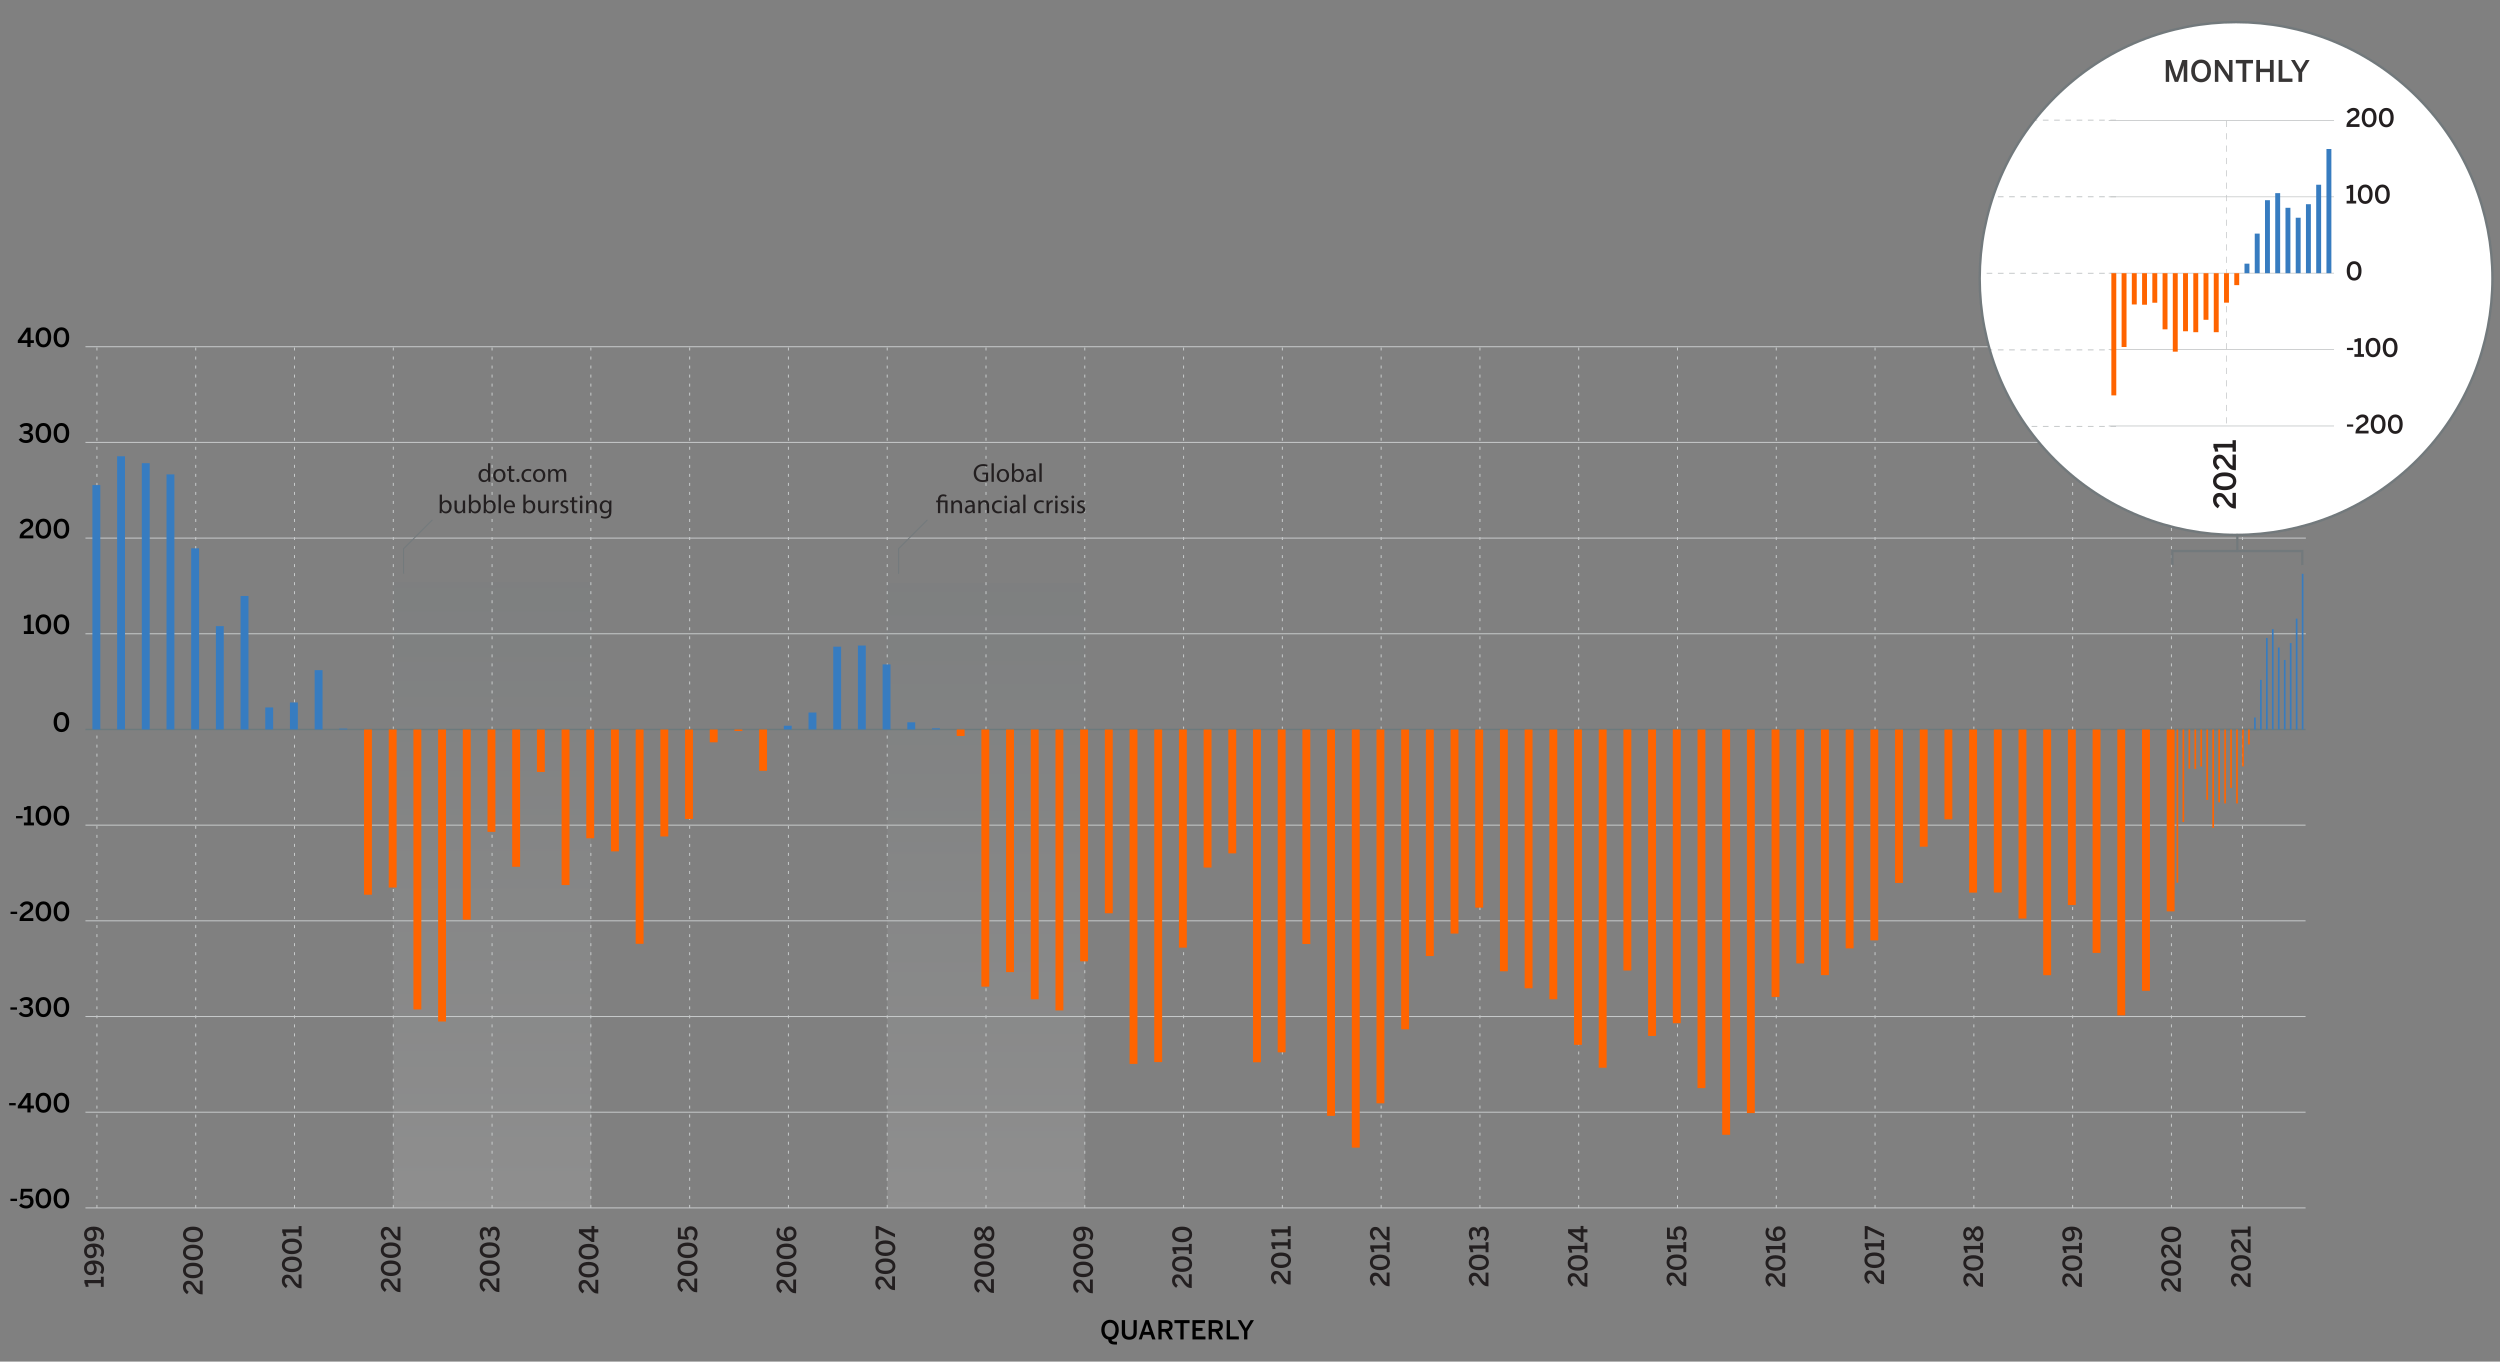 <?xml version="1.0" encoding="UTF-8"?><svg id="Graph" xmlns="http://www.w3.org/2000/svg" xmlns:xlink="http://www.w3.org/1999/xlink" viewBox="0 0 1000 544.64"><rect x="0" y="0" width="1000" height="544.64" fill="#808080" stroke="none"/><defs><style>.cls-1,.cls-2,.cls-3,.cls-4,.cls-5,.cls-6,.cls-7,.cls-8,.cls-9,.cls-10{fill:none;}.cls-11{fill:url(#linear-gradient);}.cls-12{clip-path:url(#clippath);}.cls-13{opacity:.12;}.cls-2{stroke-dasharray:0 0 2.25 2.25;stroke-width:.42px;}.cls-2,.cls-4,.cls-6,.cls-8,.cls-9,.cls-10{stroke-miterlimit:10;}.cls-2,.cls-4,.cls-8,.cls-9,.cls-10{stroke:#c6c9ca;}.cls-14{fill:#fff;}.cls-15{fill:#ff6400;}.cls-16{fill:#231f20;}.cls-17{fill:#373535;}.cls-18{fill:#377cc0;}.cls-3,.cls-4,.cls-8{stroke-width:.4px;}.cls-3,.cls-5,.cls-7{stroke:#72797c;}.cls-4{stroke-dasharray:0 0 1.2 2.41;}.cls-19{clip-path:url(#clippath-1);}.cls-20{clip-path:url(#clippath-4);}.cls-21{clip-path:url(#clippath-3);}.cls-22{clip-path:url(#clippath-2);}.cls-23{clip-path:url(#clippath-7);}.cls-24{clip-path:url(#clippath-8);}.cls-25{clip-path:url(#clippath-6);}.cls-26{clip-path:url(#clippath-5);}.cls-5{stroke-width:.97px;}.cls-6{stroke:#6c7a7d;stroke-width:.6px;}.cls-7{stroke-width:.91px;}.cls-27{fill:url(#linear-gradient-3);}.cls-28{fill:url(#linear-gradient-4);}.cls-29{fill:url(#linear-gradient-2);}.cls-9{stroke-dasharray:0 0 2.47 2.47;stroke-width:.31px;}.cls-10{stroke-width:.34px;}</style><clipPath id="clippath"><rect class="cls-1" x=".46" y="8.36" width="997" height="543.91"/></clipPath><clipPath id="clippath-1"><rect class="cls-1" x=".46" y="85.95" width="983.64" height="466.32"/></clipPath><clipPath id="clippath-2"><rect class="cls-1" x="157.32" y="232.85" width="79.03" height="250.31"/></clipPath><clipPath id="clippath-3"><rect class="cls-1" x="157.32" y="232.85" width="79.03" height="250.31"/></clipPath><linearGradient id="linear-gradient" x1="-457.77" y1="823.42" x2="-455.94" y2="823.42" gradientTransform="translate(113220.43 -62350.44) rotate(-90) scale(137.26 -137.26)" gradientUnits="userSpaceOnUse"><stop offset="0" stop-color="#fcfcfc"/><stop offset=".14" stop-color="#e5e7e8"/><stop offset=".73" stop-color="#8e999c"/><stop offset="1" stop-color="#6c7a7e"/></linearGradient><clipPath id="clippath-4"><rect class="cls-1" x="354.91" y="233.17" width="79.01" height="249.66"/></clipPath><clipPath id="clippath-5"><rect class="cls-1" x="354.91" y="233.17" width="79" height="249.66"/></clipPath><linearGradient id="linear-gradient-2" x1="-457.76" y1="822.76" x2="-455.94" y2="822.76" gradientTransform="translate(113036.56 -62188.16) rotate(-90) scale(136.91 -136.91)" xlink:href="#linear-gradient"/><linearGradient id="linear-gradient-3" x1="-432.6" y1="790.48" x2="-430.78" y2="790.48" gradientTransform="translate(11947.76 -6171.14) rotate(-90) scale(14.87 -14.87)" xlink:href="#linear-gradient"/><linearGradient id="linear-gradient-4" x1="-432.6" y1="784.48" x2="-430.78" y2="784.48" gradientTransform="translate(12055.9 -6171.14) rotate(-90) scale(14.87 -14.87)" xlink:href="#linear-gradient"/><clipPath id="clippath-6"><rect class="cls-1" x=".46" y="8.36" width="997" height="543.91"/></clipPath><clipPath id="clippath-7"><path class="cls-1" d="M821.83,38.97c-18.5,18.55-29.95,44.15-29.95,72.43,0,44.25,28.03,81.95,67.3,96.33h70.5c16.27-5.95,30.61-15.91,41.82-28.68V43.75c-1.44-1.64-2.93-3.23-4.47-4.77h-145.2Z"/></clipPath><clipPath id="clippath-8"><rect class="cls-1" x=".46" y="8.36" width="997" height="543.91"/></clipPath></defs><g class="cls-12"><g class="cls-19"><g class="cls-13"><g class="cls-22"><g class="cls-21"><rect class="cls-11" x="157.32" y="232.85" width="79.03" height="250.31"/></g></g></g><g class="cls-13"><g class="cls-20"><g class="cls-26"><rect class="cls-29" x="354.91" y="233.17" width="79" height="249.66"/></g></g></g></g><line class="cls-4" x1="38.77" y1="139" x2="38.77" y2="483.47"/><line class="cls-4" x1="78.29" y1="139" x2="78.29" y2="483.47"/><line class="cls-4" x1="117.8" y1="139" x2="117.8" y2="483.47"/><line class="cls-4" x1="157.32" y1="139" x2="157.32" y2="483.47"/><line class="cls-4" x1="196.83" y1="139" x2="196.83" y2="483.47"/><line class="cls-4" x1="236.34" y1="139" x2="236.34" y2="483.47"/><line class="cls-4" x1="275.86" y1="139" x2="275.86" y2="483.47"/><line class="cls-4" x1="315.37" y1="139" x2="315.37" y2="483.47"/><line class="cls-4" x1="354.89" y1="139" x2="354.89" y2="483.47"/><line class="cls-4" x1="394.4" y1="139" x2="394.4" y2="483.47"/><line class="cls-4" x1="433.91" y1="139" x2="433.91" y2="483.47"/><line class="cls-4" x1="473.43" y1="139" x2="473.43" y2="483.47"/><line class="cls-4" x1="512.94" y1="139" x2="512.94" y2="483.47"/><line class="cls-4" x1="552.46" y1="139" x2="552.46" y2="483.47"/><line class="cls-4" x1="591.97" y1="139" x2="591.97" y2="483.47"/><line class="cls-4" x1="631.48" y1="139" x2="631.48" y2="483.47"/><line class="cls-4" x1="671" y1="139" x2="671" y2="483.47"/><line class="cls-4" x1="710.51" y1="139" x2="710.51" y2="483.47"/><line class="cls-4" x1="750.02" y1="139" x2="750.02" y2="483.47"/><line class="cls-4" x1="868.57" y1="139" x2="868.57" y2="483.47"/><line class="cls-4" x1="896.99" y1="139" x2="896.99" y2="483.47"/><line class="cls-4" x1="789.54" y1="139" x2="789.54" y2="483.47"/><line class="cls-4" x1="829.05" y1="139" x2="829.05" y2="483.47"/><g><path class="cls-16" d="M674.5,514.46h-.17c-1.12,0-2.19-.39-3.5-2.47-.76-1.2-1.13-1.68-1.92-1.68-.72,0-1.12,.49-1.12,1.23,0,.69,.42,1.36,1.14,1.85l-.67,.99c-.96-.64-1.64-1.55-1.64-2.9,0-1.54,.88-2.47,2.19-2.47,.94,0,1.65,.35,2.59,1.86,.78,1.25,1.39,1.89,1.94,2.03v-3.94h1.15v5.49Z"/><path class="cls-16" d="M670.64,508.02c-2.41,0-4.01-1.15-4.01-3.13s1.6-3.11,4.01-3.11,4.01,1.13,4.01,3.11-1.6,3.13-4.01,3.13Zm0-4.9c-1.93,0-2.84,.67-2.84,1.78s.91,1.8,2.84,1.8,2.86-.68,2.86-1.8-.93-1.78-2.86-1.78Z"/><path class="cls-16" d="M674.5,500.84h-1.15v-1.45h-5.25c.2,.38,.35,.97,.35,1.42h-1.18c-.02-.61-.18-1.12-.5-1.47v-1.25h6.58v-1.29h1.15v4.03Z"/><path class="cls-16" d="M673.48,496.29l-.86-.82c.49-.53,.88-1.13,.88-1.95,0-1.16-.66-1.69-1.55-1.69-1.02,0-1.51,.6-1.51,1.54,0,.65,.2,1.17,.74,1.6l-.28,.88-4.11-.31v-4.53l1.15,.1v3.4l1.99,.16c-.32-.31-.57-.83-.57-1.65,0-1.57,1.03-2.51,2.56-2.51,1.61,0,2.75,1.12,2.75,2.95,0,1.21-.47,2.19-1.17,2.83Z"/></g><g><path class="cls-16" d="M714.07,514.75h-.17c-1.12,0-2.19-.39-3.5-2.47-.76-1.2-1.13-1.68-1.92-1.68-.72,0-1.12,.49-1.12,1.23,0,.69,.42,1.36,1.14,1.85l-.67,.99c-.96-.64-1.64-1.55-1.64-2.9,0-1.54,.88-2.47,2.19-2.47,.94,0,1.65,.35,2.59,1.86,.78,1.25,1.39,1.89,1.94,2.03v-3.94h1.15v5.49Z"/><path class="cls-16" d="M710.21,508.32c-2.41,0-4.01-1.15-4.01-3.13s1.6-3.11,4.01-3.11,4.01,1.13,4.01,3.11-1.6,3.13-4.01,3.13Zm0-4.9c-1.93,0-2.84,.67-2.84,1.78s.91,1.8,2.84,1.8,2.86-.68,2.86-1.8-.93-1.78-2.86-1.78Z"/><path class="cls-16" d="M714.07,501.14h-1.15v-1.45h-5.25c.2,.38,.35,.97,.35,1.42h-1.18c-.02-.61-.18-1.12-.5-1.47v-1.25h6.58v-1.29h1.15v4.03Z"/><path class="cls-16" d="M710.34,496.43c-2.72,0-4.14-1.55-4.14-3.4,0-.88,.3-1.61,.63-2.03l.96,.64c-.25,.36-.45,.83-.45,1.45,0,1.19,1.02,1.98,2.65,2.04-.47-.53-.83-1.21-.83-2.07,0-1.5,.85-2.51,2.43-2.51s2.63,1.29,2.63,2.85c0,1.81-1.29,3.04-3.87,3.04Zm1.28-4.63c-.8,0-1.39,.38-1.39,1.49,0,.75,.37,1.48,.76,1.82,1.49-.11,2.11-.8,2.11-1.79s-.56-1.52-1.48-1.52Z"/></g><g><path class="cls-16" d="M753.63,513.66h-.17c-1.12,0-2.19-.39-3.5-2.47-.76-1.2-1.13-1.68-1.92-1.68-.72,0-1.12,.49-1.12,1.23,0,.69,.42,1.36,1.14,1.85l-.67,.99c-.96-.64-1.64-1.55-1.64-2.9,0-1.54,.88-2.47,2.19-2.47,.94,0,1.65,.35,2.59,1.86,.78,1.25,1.39,1.89,1.94,2.03v-3.94h1.15v5.49Z"/><path class="cls-16" d="M749.77,507.22c-2.41,0-4.01-1.15-4.01-3.13s1.6-3.11,4.01-3.11,4.01,1.13,4.01,3.11-1.6,3.13-4.01,3.13Zm0-4.9c-1.93,0-2.84,.67-2.84,1.78s.91,1.8,2.84,1.8,2.86-.68,2.86-1.8-.93-1.78-2.86-1.78Z"/><path class="cls-16" d="M753.63,500.04h-1.15v-1.45h-5.25c.2,.38,.35,.97,.35,1.42h-1.18c-.02-.61-.18-1.12-.5-1.47v-1.25h6.58v-1.29h1.15v4.03Z"/><path class="cls-16" d="M753.63,494.93l-6.58-3.14v3.87h-1.15v-5.24h1.06l6.66,3.15v1.36Z"/></g><g><path class="cls-16" d="M793.2,514.74h-.17c-1.12,0-2.19-.39-3.5-2.47-.76-1.2-1.13-1.68-1.92-1.68-.72,0-1.12,.49-1.12,1.23,0,.69,.42,1.36,1.14,1.85l-.67,.99c-.96-.64-1.64-1.55-1.64-2.9,0-1.54,.88-2.47,2.19-2.47,.94,0,1.65,.35,2.59,1.86,.78,1.25,1.39,1.89,1.94,2.03v-3.94h1.15v5.49Z"/><path class="cls-16" d="M789.33,508.31c-2.41,0-4.01-1.15-4.01-3.13s1.6-3.11,4.01-3.11,4.01,1.13,4.01,3.11-1.6,3.13-4.01,3.13Zm0-4.9c-1.93,0-2.84,.67-2.84,1.78s.91,1.8,2.84,1.8,2.86-.68,2.86-1.8-.93-1.78-2.86-1.78Z"/><path class="cls-16" d="M793.2,501.13h-1.15v-1.45h-5.25c.2,.38,.35,.97,.35,1.42h-1.18c-.02-.61-.18-1.12-.5-1.47v-1.25h6.58v-1.29h1.15v4.03Z"/><path class="cls-16" d="M791.25,496.51c-1.02,0-1.66-.79-2.12-1.88-.45,.95-.93,1.52-1.89,1.52s-1.95-.93-1.95-2.66,.98-2.65,1.95-2.65c.85,0,1.43,.55,1.86,1.52,.49-1.15,1-1.88,2.15-1.88,1.23,0,2.12,1.12,2.12,3.01s-.88,3.02-2.12,3.02Zm-3.91-4.38c-.49,0-.98,.39-.98,1.36s.45,1.37,.96,1.37c.64,0,.95-.5,1.34-1.46-.41-.89-.73-1.28-1.32-1.28Zm3.84-.32c-.7,0-1.1,.58-1.57,1.78,.47,1.04,.9,1.6,1.57,1.6s1.14-.66,1.14-1.69-.43-1.68-1.14-1.68Z"/></g><g><path class="cls-16" d="M832.76,514.81h-.17c-1.12,0-2.19-.39-3.5-2.47-.76-1.2-1.13-1.68-1.92-1.68-.72,0-1.12,.49-1.12,1.23,0,.69,.42,1.36,1.14,1.85l-.67,.99c-.96-.64-1.64-1.55-1.64-2.9,0-1.54,.88-2.47,2.19-2.47,.94,0,1.65,.35,2.59,1.86,.78,1.25,1.39,1.89,1.94,2.03v-3.94h1.15v5.49Z"/><path class="cls-16" d="M828.9,508.37c-2.41,0-4.01-1.15-4.01-3.13s1.6-3.11,4.01-3.11,4.01,1.13,4.01,3.11-1.6,3.13-4.01,3.13Zm0-4.9c-1.93,0-2.84,.67-2.84,1.78s.91,1.8,2.84,1.8,2.86-.68,2.86-1.8-.93-1.78-2.86-1.78Z"/><path class="cls-16" d="M832.76,501.19h-1.15v-1.45h-5.25c.2,.38,.35,.97,.35,1.42h-1.18c-.02-.61-.18-1.12-.5-1.47v-1.25h6.58v-1.29h1.15v4.03Z"/><path class="cls-16" d="M832.28,496.09l-.96-.64c.25-.36,.47-.83,.47-1.45,0-1.19-1.04-1.98-2.67-2.04,.47,.53,.83,1.21,.83,2.07,0,1.5-.85,2.51-2.43,2.51s-2.63-1.29-2.63-2.85c0-1.81,1.29-3.04,3.87-3.04,2.72,0,4.14,1.55,4.14,3.4,0,.88-.3,1.61-.63,2.03Zm-4.17-4.12c-1.49,.11-2.09,.8-2.09,1.79s.54,1.52,1.46,1.52c.8,0,1.39-.38,1.39-1.49,0-.74-.37-1.48-.76-1.82Z"/></g><g><path class="cls-16" d="M872.32,516.75h-.17c-1.12,0-2.19-.39-3.5-2.47-.76-1.2-1.13-1.68-1.92-1.68-.72,0-1.12,.49-1.12,1.23,0,.69,.42,1.36,1.14,1.85l-.67,.99c-.96-.64-1.64-1.55-1.64-2.9,0-1.54,.88-2.47,2.19-2.47,.94,0,1.65,.35,2.59,1.86,.78,1.25,1.39,1.89,1.94,2.03v-3.94h1.15v5.49Z"/><path class="cls-16" d="M868.46,510.31c-2.41,0-4.01-1.15-4.01-3.13s1.6-3.11,4.01-3.11,4.01,1.13,4.01,3.11-1.6,3.13-4.01,3.13Zm0-4.9c-1.93,0-2.84,.67-2.84,1.78s.91,1.8,2.84,1.8,2.86-.68,2.86-1.8-.93-1.78-2.86-1.78Z"/><path class="cls-16" d="M872.32,503.31h-.17c-1.12,0-2.19-.39-3.5-2.47-.76-1.2-1.13-1.68-1.92-1.68-.72,0-1.12,.49-1.12,1.23,0,.69,.42,1.36,1.14,1.85l-.67,.99c-.96-.64-1.64-1.55-1.64-2.9,0-1.54,.88-2.47,2.19-2.47,.94,0,1.65,.35,2.59,1.86,.78,1.25,1.39,1.89,1.94,2.03v-3.94h1.15v5.49Z"/><path class="cls-16" d="M868.46,496.87c-2.41,0-4.01-1.15-4.01-3.13s1.6-3.11,4.01-3.11,4.01,1.13,4.01,3.11-1.6,3.13-4.01,3.13Zm0-4.9c-1.93,0-2.84,.67-2.84,1.78s.91,1.8,2.84,1.8,2.86-.68,2.86-1.8-.93-1.78-2.86-1.78Z"/></g><g><path class="cls-16" d="M900.25,514.83h-.17c-1.12,0-2.19-.39-3.5-2.47-.76-1.2-1.13-1.68-1.92-1.68-.72,0-1.12,.49-1.12,1.23,0,.69,.42,1.36,1.14,1.85l-.67,.99c-.96-.64-1.64-1.55-1.64-2.9,0-1.54,.88-2.47,2.19-2.47,.94,0,1.65,.35,2.59,1.86,.78,1.25,1.39,1.89,1.94,2.03v-3.94h1.15v5.49Z"/><path class="cls-16" d="M896.39,508.3c-2.41,0-4.01-1.15-4.01-3.13s1.6-3.11,4.01-3.11,4.01,1.13,4.01,3.11-1.6,3.13-4.01,3.13Zm0-4.9c-1.93,0-2.84,.67-2.84,1.78s.91,1.8,2.84,1.8,2.86-.68,2.86-1.8-.93-1.78-2.86-1.78Z"/><path class="cls-16" d="M900.25,501.2h-.17c-1.12,0-2.19-.39-3.5-2.47-.76-1.2-1.13-1.68-1.92-1.68-.72,0-1.12,.49-1.12,1.23,0,.69,.42,1.36,1.14,1.85l-.67,.99c-.96-.64-1.64-1.55-1.64-2.9,0-1.54,.88-2.47,2.19-2.47,.94,0,1.65,.35,2.59,1.86,.78,1.25,1.39,1.89,1.94,2.03v-3.94h1.15v5.49Z"/><path class="cls-16" d="M900.25,494.61h-1.15v-1.45h-5.25c.2,.38,.35,.97,.35,1.42h-1.18c-.02-.61-.18-1.12-.5-1.47v-1.25h6.58v-1.29h1.15v4.03Z"/></g><g><path class="cls-16" d="M634.96,514.71h-.17c-1.12,0-2.19-.39-3.5-2.47-.76-1.2-1.13-1.68-1.92-1.68-.72,0-1.12,.49-1.12,1.23,0,.69,.42,1.36,1.14,1.85l-.67,.99c-.96-.64-1.64-1.55-1.64-2.9,0-1.54,.88-2.47,2.19-2.47,.94,0,1.65,.35,2.59,1.86,.78,1.25,1.39,1.89,1.94,2.03v-3.94h1.15v5.49Z"/><path class="cls-16" d="M631.1,508.28c-2.41,0-4.01-1.15-4.01-3.13s1.6-3.11,4.01-3.11,4.01,1.13,4.01,3.11-1.6,3.13-4.01,3.13Zm0-4.9c-1.93,0-2.84,.67-2.84,1.78s.91,1.8,2.84,1.8,2.86-.68,2.86-1.8-.93-1.78-2.86-1.78Z"/><path class="cls-16" d="M634.96,501.1h-1.15v-1.45h-5.25c.2,.38,.35,.97,.35,1.42h-1.18c-.02-.61-.18-1.12-.5-1.47v-1.25h6.58v-1.29h1.15v4.03Z"/><path class="cls-16" d="M634.96,492.97h-1.59v3.83h-1.02l-5.11-3.58v-1.53h5.01v-1.33h1.13v1.33h1.59v1.29Zm-2.71,2.39v-2.39h-3.45v.02l3.45,2.37Z"/></g><g><path class="cls-16" d="M595.39,514.53h-.17c-1.12,0-2.19-.39-3.5-2.47-.76-1.2-1.13-1.68-1.92-1.68-.72,0-1.12,.49-1.12,1.23,0,.69,.42,1.36,1.14,1.85l-.67,.99c-.96-.64-1.64-1.55-1.64-2.9,0-1.54,.88-2.47,2.19-2.47,.94,0,1.65,.35,2.59,1.86,.78,1.25,1.39,1.89,1.94,2.03v-3.94h1.15v5.49Z"/><path class="cls-16" d="M591.53,508.09c-2.41,0-4.01-1.15-4.01-3.13s1.6-3.11,4.01-3.11,4.01,1.13,4.01,3.11-1.6,3.13-4.01,3.13Zm0-4.9c-1.93,0-2.84,.67-2.84,1.78s.91,1.8,2.84,1.8,2.86-.68,2.86-1.8-.93-1.78-2.86-1.78Z"/><path class="cls-16" d="M595.39,500.91h-1.15v-1.45h-5.25c.2,.38,.35,.97,.35,1.42h-1.18c-.02-.61-.18-1.12-.5-1.47v-1.25h6.58v-1.29h1.15v4.03Z"/><path class="cls-16" d="M594.18,496.46l-.73-.93c.7-.54,.94-1.22,.94-1.98,0-.97-.37-1.6-1.19-1.6-.97,0-1.34,.71-1.34,2.19v.36h-1.06v-.39c0-1.54-.45-1.95-1.13-1.95-.62,0-.97,.37-.97,1.35,0,.67,.27,1.35,.74,1.82l-.81,.78c-.67-.65-1.1-1.64-1.1-2.72,0-1.69,.8-2.53,1.95-2.53,.93,0,1.57,.53,1.81,1.45,.23-1.16,.93-1.67,1.96-1.67,1.39,0,2.29,1.14,2.29,2.89,0,1.24-.47,2.25-1.36,2.92Z"/></g><g><path class="cls-16" d="M555.83,514.51h-.17c-1.12,0-2.19-.39-3.5-2.47-.76-1.2-1.13-1.68-1.92-1.68-.72,0-1.12,.49-1.12,1.23,0,.69,.42,1.36,1.14,1.85l-.67,.99c-.96-.64-1.64-1.55-1.64-2.9,0-1.54,.88-2.47,2.19-2.47,.94,0,1.65,.35,2.59,1.86,.78,1.25,1.39,1.89,1.94,2.03v-3.94h1.15v5.49Z"/><path class="cls-16" d="M551.97,508.07c-2.41,0-4.01-1.15-4.01-3.13s1.6-3.11,4.01-3.11,4.01,1.13,4.01,3.11-1.6,3.13-4.01,3.13Zm0-4.9c-1.93,0-2.84,.67-2.84,1.78s.91,1.8,2.84,1.8,2.86-.68,2.86-1.8-.93-1.78-2.86-1.78Z"/><path class="cls-16" d="M555.83,500.89h-1.15v-1.45h-5.25c.2,.38,.35,.97,.35,1.42h-1.18c-.02-.61-.18-1.12-.5-1.47v-1.25h6.58v-1.29h1.15v4.03Z"/><path class="cls-16" d="M555.83,496.21h-.17c-1.12,0-2.19-.39-3.5-2.47-.76-1.2-1.13-1.68-1.92-1.68-.72,0-1.12,.49-1.12,1.23,0,.69,.42,1.36,1.14,1.85l-.67,.99c-.96-.64-1.64-1.55-1.64-2.9,0-1.54,.88-2.47,2.19-2.47,.94,0,1.65,.35,2.59,1.86,.78,1.25,1.39,1.89,1.94,2.03v-3.94h1.15v5.49Z"/></g><path class="cls-16" d="M516.26,513.82h-.17c-1.12,0-2.19-.39-3.5-2.46-.76-1.2-1.13-1.67-1.92-1.67-.72,0-1.12,.49-1.12,1.23,0,.69,.42,1.36,1.14,1.84l-.67,.99c-.96-.64-1.64-1.55-1.64-2.89,0-1.54,.88-2.46,2.19-2.46,.94,0,1.65,.35,2.59,1.85,.78,1.25,1.39,1.88,1.94,2.02v-3.92h1.15v5.46Z"/><path class="cls-16" d="M512.4,507.21c-2.41,0-4.01-1.14-4.01-3.11s1.6-3.09,4.01-3.09,4.01,1.12,4.01,3.09-1.6,3.11-4.01,3.11Zm0-4.88c-1.93,0-2.84,.67-2.84,1.77s.91,1.79,2.84,1.79,2.86-.68,2.86-1.79-.93-1.77-2.86-1.77Z"/><path class="cls-16" d="M516.26,499.64h-1.15v-1.44h-5.25c.2,.38,.35,.96,.35,1.42h-1.18c-.02-.6-.18-1.11-.5-1.46v-1.25h6.58v-1.28h1.15v4.01Z"/><path class="cls-16" d="M516.26,494.47h-1.15v-1.44h-5.25c.2,.38,.36,.96,.36,1.42h-1.18c-.02-.6-.18-1.11-.5-1.46v-1.25h6.58v-1.28h1.15v4.01Z"/><g><path class="cls-16" d="M476.7,515.2h-.17c-1.12,0-2.19-.39-3.5-2.47-.76-1.2-1.13-1.68-1.92-1.68-.72,0-1.12,.49-1.12,1.23,0,.69,.42,1.36,1.14,1.85l-.67,.99c-.96-.64-1.64-1.55-1.64-2.9,0-1.54,.88-2.47,2.19-2.47,.94,0,1.65,.35,2.59,1.86,.78,1.25,1.39,1.89,1.94,2.03v-3.94h1.15v5.49Z"/><path class="cls-16" d="M472.84,508.77c-2.41,0-4.01-1.15-4.01-3.13s1.6-3.11,4.01-3.11,4.01,1.13,4.01,3.11-1.6,3.13-4.01,3.13Zm0-4.9c-1.93,0-2.84,.67-2.84,1.78s.91,1.8,2.84,1.8,2.86-.68,2.86-1.8-.93-1.78-2.86-1.78Z"/><path class="cls-16" d="M476.7,501.59h-1.15v-1.45h-5.25c.2,.38,.35,.97,.35,1.42h-1.18c-.02-.61-.18-1.12-.5-1.47v-1.25h6.58v-1.29h1.15v4.03Z"/><path class="cls-16" d="M472.84,496.89c-2.41,0-4.01-1.15-4.01-3.13s1.6-3.11,4.01-3.11,4.01,1.13,4.01,3.11-1.6,3.13-4.01,3.13Zm0-4.9c-1.93,0-2.84,.67-2.84,1.78s.91,1.8,2.84,1.8,2.86-.68,2.86-1.8-.93-1.78-2.86-1.78Z"/></g><g><path class="cls-16" d="M437.14,517.31h-.17c-1.12,0-2.19-.39-3.5-2.47-.76-1.2-1.13-1.68-1.92-1.68-.72,0-1.12,.49-1.12,1.23,0,.69,.42,1.36,1.14,1.85l-.67,.99c-.96-.64-1.64-1.55-1.64-2.9,0-1.54,.88-2.47,2.19-2.47,.94,0,1.65,.35,2.59,1.86,.78,1.25,1.39,1.89,1.94,2.03v-3.94h1.15v5.49Z"/><path class="cls-16" d="M433.27,510.87c-2.41,0-4.01-1.15-4.01-3.13s1.6-3.11,4.01-3.11,4.01,1.13,4.01,3.11-1.6,3.13-4.01,3.13Zm0-4.9c-1.93,0-2.84,.67-2.84,1.78s.91,1.8,2.84,1.8,2.86-.68,2.86-1.8-.93-1.78-2.86-1.78Z"/><path class="cls-16" d="M433.27,503.66c-2.41,0-4.01-1.15-4.01-3.13s1.6-3.11,4.01-3.11,4.01,1.13,4.01,3.11-1.6,3.13-4.01,3.13Zm0-4.9c-1.93,0-2.84,.67-2.84,1.78s.91,1.8,2.84,1.8,2.86-.68,2.86-1.8-.93-1.78-2.86-1.78Z"/><path class="cls-16" d="M436.66,496.1l-.96-.64c.25-.36,.47-.83,.47-1.45,0-1.19-1.04-1.98-2.67-2.04,.47,.53,.83,1.21,.83,2.07,0,1.5-.85,2.51-2.43,2.51s-2.63-1.29-2.63-2.85c0-1.81,1.29-3.04,3.87-3.04,2.72,0,4.14,1.55,4.14,3.4,0,.88-.3,1.61-.63,2.03Zm-4.17-4.12c-1.49,.11-2.09,.8-2.09,1.79s.54,1.52,1.46,1.52c.8,0,1.39-.38,1.39-1.49,0-.74-.37-1.48-.76-1.82Z"/></g><g><path class="cls-16" d="M397.57,517.19h-.17c-1.12,0-2.19-.39-3.5-2.47-.76-1.2-1.13-1.68-1.92-1.68-.72,0-1.12,.49-1.12,1.23,0,.69,.42,1.36,1.14,1.85l-.67,.99c-.96-.64-1.64-1.55-1.64-2.9,0-1.54,.88-2.47,2.19-2.47,.94,0,1.65,.35,2.59,1.86,.78,1.25,1.39,1.89,1.94,2.03v-3.94h1.15v5.49Z"/><path class="cls-16" d="M393.71,510.76c-2.41,0-4.01-1.15-4.01-3.13s1.6-3.11,4.01-3.11,4.01,1.13,4.01,3.11-1.6,3.13-4.01,3.13Zm0-4.9c-1.93,0-2.84,.67-2.84,1.78s.91,1.8,2.84,1.8,2.86-.68,2.86-1.8-.93-1.78-2.86-1.78Z"/><path class="cls-16" d="M393.71,503.54c-2.41,0-4.01-1.15-4.01-3.13s1.6-3.11,4.01-3.11,4.01,1.13,4.01,3.11-1.6,3.13-4.01,3.13Zm0-4.9c-1.93,0-2.84,.67-2.84,1.78s.91,1.8,2.84,1.8,2.86-.68,2.86-1.8-.93-1.78-2.86-1.78Z"/><path class="cls-16" d="M395.63,496.51c-1.02,0-1.66-.79-2.12-1.88-.45,.95-.93,1.52-1.89,1.52s-1.95-.93-1.95-2.66,.98-2.65,1.95-2.65c.85,0,1.43,.55,1.86,1.52,.49-1.15,1-1.88,2.15-1.88,1.23,0,2.12,1.12,2.12,3.01s-.88,3.02-2.12,3.02Zm-3.91-4.38c-.49,0-.98,.39-.98,1.36s.45,1.37,.96,1.37c.64,0,.95-.5,1.34-1.46-.41-.89-.73-1.28-1.31-1.28Zm3.84-.32c-.7,0-1.1,.58-1.57,1.78,.47,1.04,.9,1.6,1.57,1.6s1.14-.66,1.14-1.69-.43-1.68-1.14-1.68Z"/></g><g><path class="cls-16" d="M358.01,516.05h-.17c-1.12,0-2.19-.39-3.5-2.47-.76-1.2-1.13-1.68-1.92-1.68-.72,0-1.12,.49-1.12,1.23,0,.69,.42,1.36,1.14,1.85l-.67,.99c-.96-.64-1.64-1.55-1.64-2.9,0-1.54,.88-2.47,2.19-2.47,.94,0,1.65,.35,2.59,1.86,.78,1.25,1.39,1.89,1.94,2.03v-3.94h1.15v5.49Z"/><path class="cls-16" d="M354.15,509.62c-2.41,0-4.01-1.15-4.01-3.13s1.6-3.11,4.01-3.11,4.01,1.13,4.01,3.11-1.6,3.13-4.01,3.13Zm0-4.9c-1.93,0-2.84,.67-2.84,1.78s.91,1.8,2.84,1.8,2.86-.68,2.86-1.8-.93-1.78-2.86-1.78Z"/><path class="cls-16" d="M354.15,502.4c-2.41,0-4.01-1.15-4.01-3.13s1.6-3.11,4.01-3.11,4.01,1.13,4.01,3.11-1.6,3.13-4.01,3.13Zm0-4.9c-1.93,0-2.84,.67-2.84,1.78s.91,1.8,2.84,1.8,2.86-.68,2.86-1.8-.93-1.78-2.86-1.78Z"/><path class="cls-16" d="M358.01,494.93l-6.58-3.14v3.87h-1.15v-5.24h1.06l6.66,3.15v1.36Z"/></g><g><path class="cls-16" d="M318.44,517.31h-.17c-1.12,0-2.19-.39-3.5-2.47-.76-1.2-1.13-1.68-1.92-1.68-.72,0-1.12,.49-1.12,1.23,0,.69,.42,1.36,1.14,1.85l-.67,.99c-.96-.64-1.64-1.55-1.64-2.9,0-1.54,.88-2.47,2.19-2.47,.94,0,1.65,.35,2.59,1.86,.78,1.25,1.39,1.89,1.94,2.03v-3.94h1.15v5.49Z"/><path class="cls-16" d="M314.58,510.87c-2.41,0-4.01-1.15-4.01-3.13s1.6-3.11,4.01-3.11,4.01,1.13,4.01,3.11-1.6,3.13-4.01,3.13Zm0-4.9c-1.93,0-2.84,.67-2.84,1.78s.91,1.8,2.84,1.8,2.86-.68,2.86-1.8-.93-1.78-2.86-1.78Z"/><path class="cls-16" d="M314.58,503.66c-2.41,0-4.01-1.15-4.01-3.13s1.6-3.11,4.01-3.11,4.01,1.13,4.01,3.11-1.6,3.13-4.01,3.13Zm0-4.9c-1.93,0-2.84,.67-2.84,1.78s.91,1.8,2.84,1.8,2.86-.68,2.86-1.8-.93-1.78-2.86-1.78Z"/><path class="cls-16" d="M314.72,496.45c-2.72,0-4.14-1.55-4.14-3.4,0-.88,.3-1.61,.63-2.03l.96,.64c-.25,.36-.45,.83-.45,1.45,0,1.19,1.02,1.98,2.65,2.04-.47-.53-.83-1.21-.83-2.07,0-1.5,.85-2.51,2.43-2.51s2.63,1.29,2.63,2.85c0,1.81-1.29,3.04-3.87,3.04Zm1.28-4.63c-.8,0-1.39,.38-1.39,1.49,0,.75,.37,1.48,.76,1.82,1.49-.11,2.11-.8,2.11-1.79s-.56-1.52-1.48-1.52Z"/></g><g><path class="cls-16" d="M278.88,516.91h-.17c-1.12,0-2.19-.39-3.5-2.47-.76-1.2-1.13-1.68-1.92-1.68-.72,0-1.12,.49-1.12,1.23,0,.69,.42,1.36,1.14,1.85l-.67,.99c-.96-.64-1.64-1.55-1.64-2.9,0-1.54,.88-2.47,2.19-2.47,.94,0,1.65,.35,2.59,1.86,.78,1.25,1.39,1.89,1.94,2.03v-3.94h1.15v5.49Z"/><path class="cls-16" d="M275.02,510.47c-2.41,0-4.01-1.15-4.01-3.13s1.6-3.11,4.01-3.11,4.01,1.13,4.01,3.11-1.6,3.13-4.01,3.13Zm0-4.9c-1.93,0-2.84,.67-2.84,1.78s.91,1.8,2.84,1.8,2.86-.68,2.86-1.8-.93-1.78-2.86-1.78Z"/><path class="cls-16" d="M275.02,503.26c-2.41,0-4.01-1.15-4.01-3.13s1.6-3.11,4.01-3.11,4.01,1.13,4.01,3.11-1.6,3.13-4.01,3.13Zm0-4.9c-1.93,0-2.84,.67-2.84,1.78s.91,1.8,2.84,1.8,2.86-.68,2.86-1.8-.93-1.78-2.86-1.78Z"/><path class="cls-16" d="M277.86,496.29l-.86-.82c.49-.53,.88-1.13,.88-1.95,0-1.16-.66-1.69-1.56-1.69-1.02,0-1.51,.6-1.51,1.54,0,.65,.2,1.17,.74,1.6l-.28,.88-4.11-.31v-4.53l1.15,.1v3.4l1.99,.16c-.32-.31-.57-.83-.57-1.65,0-1.57,1.03-2.51,2.56-2.51,1.61,0,2.74,1.12,2.74,2.95,0,1.21-.47,2.19-1.17,2.83Z"/></g><g><path class="cls-16" d="M239.31,517.43h-.17c-1.12,0-2.19-.39-3.5-2.47-.76-1.2-1.13-1.68-1.92-1.68-.72,0-1.12,.49-1.12,1.23,0,.69,.42,1.36,1.14,1.85l-.67,.99c-.96-.64-1.64-1.55-1.64-2.9,0-1.54,.88-2.47,2.19-2.47,.94,0,1.65,.35,2.59,1.86,.78,1.25,1.39,1.89,1.94,2.03v-3.94h1.15v5.49Z"/><path class="cls-16" d="M235.45,510.99c-2.41,0-4.01-1.15-4.01-3.13s1.6-3.11,4.01-3.11,4.01,1.13,4.01,3.11-1.6,3.13-4.01,3.13Zm0-4.9c-1.93,0-2.84,.67-2.84,1.78s.91,1.8,2.84,1.8,2.86-.68,2.86-1.8-.93-1.78-2.86-1.78Z"/><path class="cls-16" d="M235.45,503.78c-2.41,0-4.01-1.15-4.01-3.13s1.6-3.11,4.01-3.11,4.01,1.13,4.01,3.11-1.6,3.13-4.01,3.13Zm0-4.9c-1.93,0-2.84,.67-2.84,1.78s.91,1.8,2.84,1.8,2.86-.68,2.86-1.8-.93-1.78-2.86-1.78Z"/><path class="cls-16" d="M239.31,492.97h-1.59v3.83h-1.02l-5.11-3.58v-1.53h5.01v-1.33h1.13v1.33h1.59v1.29Zm-2.71,2.39v-2.39h-3.45v.02l3.45,2.37Z"/></g><g><path class="cls-16" d="M199.75,516.82h-.17c-1.12,0-2.19-.39-3.5-2.47-.76-1.2-1.13-1.68-1.92-1.68-.72,0-1.12,.49-1.12,1.23,0,.69,.42,1.36,1.14,1.85l-.67,.99c-.96-.64-1.64-1.55-1.64-2.9,0-1.54,.88-2.47,2.19-2.47,.94,0,1.65,.35,2.59,1.86,.78,1.25,1.39,1.89,1.94,2.03v-3.94h1.15v5.49Z"/><path class="cls-16" d="M195.89,510.38c-2.41,0-4.01-1.15-4.01-3.13s1.6-3.11,4.01-3.11,4.01,1.13,4.01,3.11-1.6,3.13-4.01,3.13Zm0-4.9c-1.93,0-2.84,.67-2.84,1.78s.91,1.8,2.84,1.8,2.86-.68,2.86-1.8-.93-1.78-2.86-1.78Z"/><path class="cls-16" d="M195.89,503.17c-2.41,0-4.01-1.15-4.01-3.13s1.6-3.11,4.01-3.11,4.01,1.13,4.01,3.11-1.6,3.13-4.01,3.13Zm0-4.9c-1.93,0-2.84,.67-2.84,1.78s.91,1.8,2.84,1.8,2.86-.68,2.86-1.8-.93-1.78-2.86-1.78Z"/><path class="cls-16" d="M198.54,496.47l-.73-.93c.7-.54,.94-1.22,.94-1.98,0-.97-.37-1.6-1.19-1.6-.97,0-1.34,.71-1.34,2.19v.36h-1.06v-.39c0-1.54-.45-1.95-1.13-1.95-.62,0-.97,.37-.97,1.35,0,.67,.27,1.35,.74,1.82l-.81,.78c-.67-.65-1.1-1.64-1.1-2.72,0-1.69,.8-2.53,1.95-2.53,.93,0,1.57,.53,1.81,1.45,.23-1.16,.93-1.67,1.96-1.67,1.39,0,2.29,1.14,2.29,2.89,0,1.24-.47,2.25-1.36,2.92Z"/></g><g><path class="cls-16" d="M160.19,516.85h-.17c-1.12,0-2.19-.39-3.5-2.47-.76-1.2-1.13-1.68-1.92-1.68-.72,0-1.12,.49-1.12,1.23,0,.69,.42,1.36,1.14,1.85l-.67,.99c-.96-.64-1.64-1.55-1.64-2.9,0-1.54,.88-2.47,2.19-2.47,.94,0,1.65,.35,2.59,1.86,.78,1.25,1.39,1.89,1.94,2.03v-3.94h1.15v5.49Z"/><path class="cls-16" d="M156.32,510.42c-2.41,0-4.01-1.15-4.01-3.13s1.6-3.11,4.01-3.11,4.01,1.13,4.01,3.11-1.6,3.13-4.01,3.13Zm0-4.9c-1.93,0-2.84,.67-2.84,1.78s.91,1.8,2.84,1.8,2.86-.68,2.86-1.8-.93-1.78-2.86-1.78Z"/><path class="cls-16" d="M156.32,503.2c-2.41,0-4.01-1.15-4.01-3.13s1.6-3.11,4.01-3.11,4.01,1.13,4.01,3.11-1.6,3.13-4.01,3.13Zm0-4.9c-1.93,0-2.84,.67-2.84,1.78s.91,1.8,2.84,1.8,2.86-.68,2.86-1.8-.93-1.78-2.86-1.78Z"/><path class="cls-16" d="M160.19,496.2h-.17c-1.12,0-2.19-.39-3.5-2.47-.76-1.2-1.13-1.68-1.92-1.68-.72,0-1.12,.49-1.12,1.23,0,.69,.42,1.36,1.14,1.85l-.67,.99c-.96-.64-1.64-1.55-1.64-2.9,0-1.54,.88-2.47,2.19-2.47,.94,0,1.65,.35,2.59,1.86,.78,1.25,1.39,1.89,1.94,2.03v-3.94h1.15v5.49Z"/></g><g><path class="cls-16" d="M120.62,515.31h-.17c-1.12,0-2.19-.39-3.5-2.47-.76-1.2-1.13-1.68-1.92-1.68-.72,0-1.12,.49-1.12,1.23,0,.69,.42,1.36,1.14,1.85l-.67,.99c-.96-.64-1.64-1.55-1.64-2.9,0-1.54,.88-2.47,2.19-2.47,.94,0,1.65,.35,2.59,1.86,.78,1.25,1.39,1.89,1.94,2.03v-3.94h1.15v5.49Z"/><path class="cls-16" d="M116.76,508.87c-2.41,0-4.01-1.15-4.01-3.13s1.6-3.11,4.01-3.11,4.01,1.13,4.01,3.11-1.6,3.13-4.01,3.13Zm0-4.9c-1.93,0-2.84,.67-2.84,1.78s.91,1.8,2.84,1.8,2.86-.68,2.86-1.8-.93-1.78-2.86-1.78Z"/><path class="cls-16" d="M116.76,501.66c-2.41,0-4.01-1.15-4.01-3.13s1.6-3.11,4.01-3.11,4.01,1.13,4.01,3.11-1.6,3.13-4.01,3.13Zm0-4.9c-1.93,0-2.84,.67-2.84,1.78s.91,1.8,2.84,1.8,2.86-.68,2.86-1.8-.93-1.78-2.86-1.78Z"/><path class="cls-16" d="M120.62,494.48h-1.15v-1.45h-5.25c.2,.38,.35,.97,.35,1.42h-1.18c-.02-.61-.18-1.12-.5-1.47v-1.25h6.58v-1.29h1.15v4.03Z"/></g><g><path class="cls-16" d="M81.06,517.76h-.17c-1.12,0-2.19-.39-3.5-2.47-.76-1.2-1.13-1.68-1.92-1.68-.72,0-1.12,.49-1.12,1.23,0,.69,.42,1.36,1.14,1.85l-.67,.99c-.96-.64-1.64-1.55-1.64-2.9,0-1.54,.88-2.47,2.19-2.47,.94,0,1.65,.35,2.59,1.86,.78,1.25,1.39,1.89,1.94,2.03v-3.94h1.15v5.49Z"/><path class="cls-16" d="M77.2,511.32c-2.41,0-4.01-1.15-4.01-3.13s1.6-3.11,4.01-3.11,4.01,1.13,4.01,3.11-1.6,3.13-4.01,3.13Zm0-4.9c-1.93,0-2.84,.67-2.84,1.78s.91,1.8,2.84,1.8,2.86-.68,2.86-1.8-.93-1.78-2.86-1.78Z"/><path class="cls-16" d="M77.2,504.11c-2.41,0-4.01-1.15-4.01-3.13s1.6-3.11,4.01-3.11,4.01,1.13,4.01,3.11-1.6,3.13-4.01,3.13Zm0-4.9c-1.93,0-2.84,.67-2.84,1.78s.91,1.8,2.84,1.8,2.86-.68,2.86-1.8-.93-1.78-2.86-1.78Z"/><path class="cls-16" d="M77.2,496.89c-2.41,0-4.01-1.15-4.01-3.13s1.6-3.11,4.01-3.11,4.01,1.13,4.01,3.11-1.6,3.13-4.01,3.13Zm0-4.9c-1.93,0-2.84,.67-2.84,1.78s.91,1.8,2.84,1.8,2.86-.68,2.86-1.8-.93-1.78-2.86-1.78Z"/></g><g><path class="cls-16" d="M41.49,514.74h-1.15v-1.45h-5.25c.2,.38,.35,.97,.35,1.42h-1.18c-.02-.61-.18-1.12-.5-1.47v-1.25h6.58v-1.29h1.15v4.03Z"/><path class="cls-16" d="M41.01,509.63l-.96-.64c.25-.36,.47-.83,.47-1.45,0-1.19-1.04-1.98-2.67-2.04,.47,.53,.83,1.21,.83,2.07,0,1.5-.85,2.51-2.43,2.51s-2.63-1.29-2.63-2.85c0-1.81,1.29-3.04,3.87-3.04,2.72,0,4.14,1.55,4.14,3.4,0,.88-.3,1.61-.63,2.03Zm-4.17-4.12c-1.49,.11-2.09,.8-2.09,1.79s.54,1.52,1.46,1.52c.8,0,1.39-.38,1.39-1.49,0-.74-.37-1.48-.76-1.82Z"/><path class="cls-16" d="M41.01,502.86l-.96-.64c.25-.36,.47-.83,.47-1.45,0-1.19-1.04-1.98-2.67-2.04,.47,.53,.83,1.21,.83,2.07,0,1.5-.85,2.51-2.43,2.51s-2.63-1.29-2.63-2.85c0-1.81,1.29-3.04,3.87-3.04,2.72,0,4.14,1.55,4.14,3.4,0,.88-.3,1.61-.63,2.03Zm-4.17-4.12c-1.49,.11-2.09,.8-2.09,1.79s.54,1.52,1.46,1.52c.8,0,1.39-.38,1.39-1.49,0-.74-.37-1.48-.76-1.82Z"/><path class="cls-16" d="M41.01,496.1l-.96-.64c.25-.36,.47-.83,.47-1.45,0-1.19-1.04-1.98-2.67-2.04,.47,.53,.83,1.21,.83,2.07,0,1.5-.85,2.51-2.43,2.51s-2.63-1.29-2.63-2.85c0-1.81,1.29-3.04,3.87-3.04,2.72,0,4.14,1.55,4.14,3.4,0,.88-.3,1.61-.63,2.03Zm-4.17-4.12c-1.49,.11-2.09,.8-2.09,1.79s.54,1.52,1.46,1.52c.8,0,1.39-.38,1.39-1.49,0-.74-.37-1.48-.76-1.82Z"/></g><g><path d="M445.72,537.79c-1.63,0-2.41-.83-2.44-1.96-1.57-.28-2.76-1.68-2.76-3.91,0-2.6,1.63-4.01,3.5-4.01s3.48,1.41,3.48,4.01c0,2.31-1.26,3.71-2.89,3.94,.16,.75,.69,.83,1.65,.83h.53v1.11h-1.06Zm.46-5.88c0-1.82-.87-2.81-2.16-2.81s-2.18,.99-2.18,2.81,.87,2.85,2.18,2.85,2.16-1.03,2.16-2.85Z"/><path d="M448.73,532.95v-4.91h1.3v4.79c0,1.18,.51,1.88,1.7,1.88s1.69-.68,1.69-1.87v-4.8h1.28v4.9c0,1.75-.99,2.95-2.99,2.95-2.13,0-3-1.19-3-2.94Z"/><path d="M455.48,535.77l2.73-7.75h1.28l2.73,7.75h-1.34l-.63-1.84h-2.93l-.64,1.84h-1.22Zm2.25-2.99h2.15l-1.05-3.13h-.02l-1.08,3.13Z"/><path d="M463.37,535.77v-7.72h2.77c1.84,0,2.9,.74,2.9,2.32,0,1.23-.64,1.93-1.71,2.19l1.82,3.21h-1.4l-1.73-3.05h-1.36v3.05h-1.28Zm1.28-4.19h1.43c1.09,0,1.67-.27,1.67-1.19s-.57-1.16-1.68-1.16h-1.42v2.35Z"/><path d="M472.15,535.77v-6.51h-2.38v-1.21h6.06v1.21h-2.38v6.51h-1.3Z"/><path d="M476.99,535.77v-7.72h4.99v1.21h-3.68v1.92h2.7v1.16h-2.7v2.24h3.89v1.19h-5.2Z"/><path d="M483.47,535.77v-7.72h2.77c1.84,0,2.9,.74,2.9,2.32,0,1.23-.64,1.93-1.71,2.19l1.82,3.21h-1.4l-1.73-3.05h-1.36v3.05h-1.28Zm1.28-4.19h1.43c1.09,0,1.67-.27,1.67-1.19s-.57-1.16-1.68-1.16h-1.42v2.35Z"/><path d="M490.68,535.77v-7.72h1.3v6.53h3.56v1.19h-4.86Z"/><path d="M497.63,535.77v-3.33l-2.63-4.39h1.38l1.93,3.29,1.92-3.29h1.36l-2.64,4.39v3.33h-1.31Z"/></g><g><path d="M4.18,480.41v-.92h2.63v.92h-2.63Z"/><path d="M7.64,482.21l.82-.86c.53,.49,1.13,.88,1.95,.88,1.16,0,1.69-.66,1.69-1.55,0-1.02-.6-1.51-1.54-1.51-.65,0-1.17,.2-1.6,.74l-.88-.28,.31-4.11h4.53l-.1,1.15h-3.4l-.16,1.99c.31-.32,.83-.57,1.65-.57,1.57,0,2.51,1.03,2.51,2.56,0,1.61-1.12,2.75-2.95,2.75-1.21,0-2.19-.47-2.83-1.17Z"/><path d="M14.24,479.37c0-2.41,1.15-4.01,3.13-4.01s3.11,1.6,3.11,4.01-1.13,4.01-3.11,4.01-3.13-1.6-3.13-4.01Zm4.9,0c0-1.93-.67-2.84-1.78-2.84s-1.8,.91-1.8,2.84,.68,2.86,1.8,2.86,1.78-.93,1.78-2.86Z"/><path d="M21.45,479.37c0-2.41,1.15-4.01,3.13-4.01s3.11,1.6,3.11,4.01-1.13,4.01-3.11,4.01-3.13-1.6-3.13-4.01Zm4.9,0c0-1.93-.67-2.84-1.78-2.84s-1.8,.91-1.8,2.84,.68,2.86,1.8,2.86,1.78-.93,1.78-2.86Z"/></g><g><path d="M3.66,442.14v-.92h2.63v.92H3.66Z"/><path d="M10.95,444.96v-1.59h-3.83v-1.02l3.58-5.11h1.53v5.01h1.33v1.13h-1.33v1.59h-1.29Zm-2.39-2.71h2.39v-3.45h-.02l-2.37,3.45Z"/><path d="M14.24,441.1c0-2.41,1.15-4.01,3.13-4.01s3.11,1.6,3.11,4.01-1.13,4.01-3.11,4.01-3.13-1.6-3.13-4.01Zm4.9,0c0-1.93-.67-2.84-1.78-2.84s-1.8,.91-1.8,2.84,.68,2.86,1.8,2.86,1.78-.93,1.78-2.86Z"/><path d="M21.45,441.1c0-2.41,1.15-4.01,3.13-4.01s3.11,1.6,3.11,4.01-1.13,4.01-3.11,4.01-3.13-1.6-3.13-4.01Zm4.9,0c0-1.93-.67-2.84-1.78-2.84s-1.8,.91-1.8,2.84,.68,2.86,1.8,2.86,1.78-.93,1.78-2.86Z"/></g><g><path d="M4.16,403.87v-.92h2.63v.92h-2.63Z"/><path d="M7.46,405.48l.93-.73c.54,.7,1.22,.94,1.98,.94,.97,0,1.6-.37,1.6-1.19,0-.97-.71-1.34-2.19-1.34h-.36v-1.07h.39c1.54,0,1.95-.45,1.95-1.13,0-.62-.37-.97-1.35-.97-.67,0-1.35,.27-1.82,.74l-.78-.81c.65-.67,1.64-1.1,2.72-1.1,1.69,0,2.53,.8,2.53,1.95,0,.93-.53,1.57-1.45,1.81,1.16,.23,1.67,.93,1.67,1.96,0,1.39-1.14,2.29-2.89,2.29-1.24,0-2.25-.47-2.92-1.36Z"/><path d="M14.24,402.83c0-2.41,1.15-4.01,3.13-4.01s3.11,1.6,3.11,4.01-1.13,4.01-3.11,4.01-3.13-1.6-3.13-4.01Zm4.9,0c0-1.93-.67-2.84-1.78-2.84s-1.8,.91-1.8,2.84,.68,2.86,1.8,2.86,1.78-.93,1.78-2.86Z"/><path d="M21.45,402.83c0-2.41,1.15-4.01,3.13-4.01s3.11,1.6,3.11,4.01-1.13,4.01-3.11,4.01-3.13-1.6-3.13-4.01Zm4.9,0c0-1.93-.67-2.84-1.78-2.84s-1.8,.91-1.8,2.84,.68,2.86,1.8,2.86,1.78-.93,1.78-2.86Z"/></g><g><path d="M4.23,365.6v-.92h2.63v.92h-2.63Z"/><path d="M7.82,368.42v-.17c0-1.12,.39-2.19,2.47-3.5,1.2-.76,1.68-1.13,1.68-1.92,0-.72-.49-1.12-1.23-1.12-.69,0-1.36,.42-1.85,1.14l-.99-.67c.64-.96,1.55-1.64,2.9-1.64,1.54,0,2.47,.88,2.47,2.19,0,.94-.35,1.65-1.86,2.59-1.26,.78-1.89,1.39-2.03,1.94h3.94v1.15H7.82Z"/><path d="M14.25,364.56c0-2.41,1.15-4.01,3.13-4.01s3.11,1.6,3.11,4.01-1.13,4.01-3.11,4.01-3.13-1.6-3.13-4.01Zm4.9,0c0-1.93-.67-2.84-1.78-2.84s-1.8,.91-1.8,2.84,.68,2.86,1.8,2.86,1.78-.93,1.78-2.86Z"/><path d="M21.46,364.56c0-2.41,1.15-4.01,3.13-4.01s3.11,1.6,3.11,4.01-1.13,4.01-3.11,4.01-3.13-1.6-3.13-4.01Zm4.9,0c0-1.93-.67-2.84-1.78-2.84s-1.8,.91-1.8,2.84,.68,2.86,1.8,2.86,1.78-.93,1.78-2.86Z"/></g><g><path d="M6.41,327.33v-.92h2.63v.92h-2.63Z"/><path d="M9.56,330.15v-1.15h1.45v-5.25c-.38,.2-.97,.35-1.43,.35v-1.18c.61-.02,1.12-.18,1.47-.5h1.25v6.58h1.29v1.15h-4.03Z"/><path d="M14.25,326.29c0-2.41,1.15-4.01,3.13-4.01s3.11,1.6,3.11,4.01-1.13,4.01-3.11,4.01-3.13-1.6-3.13-4.01Zm4.9,0c0-1.93-.67-2.84-1.78-2.84s-1.8,.91-1.8,2.84,.68,2.86,1.8,2.86,1.78-.93,1.78-2.86Z"/><path d="M21.46,326.29c0-2.41,1.15-4.01,3.13-4.01s3.11,1.6,3.11,4.01-1.13,4.01-3.11,4.01-3.13-1.6-3.13-4.01Zm4.9,0c0-1.93-.67-2.84-1.78-2.84s-1.8,.91-1.8,2.84,.68,2.86,1.8,2.86,1.78-.93,1.78-2.86Z"/></g><path d="M21.45,288.82c0-2.41,1.15-4.01,3.13-4.01s3.11,1.6,3.11,4.01-1.13,4.01-3.11,4.01-3.13-1.6-3.13-4.01Zm4.9,0c0-1.93-.67-2.84-1.78-2.84s-1.8,.91-1.8,2.84,.68,2.86,1.8,2.86,1.78-.93,1.78-2.86Z"/><g><path d="M9.55,253.61v-1.15h1.45v-5.25c-.38,.2-.97,.35-1.43,.35v-1.18c.61-.02,1.12-.18,1.47-.5h1.25v6.58h1.29v1.15h-4.03Z"/><path d="M14.25,249.74c0-2.41,1.15-4.01,3.13-4.01s3.11,1.6,3.11,4.01-1.13,4.01-3.11,4.01-3.13-1.6-3.13-4.01Zm4.9,0c0-1.93-.67-2.84-1.78-2.84s-1.8,.91-1.8,2.84,.68,2.86,1.8,2.86,1.78-.93,1.78-2.86Z"/><path d="M21.46,249.74c0-2.41,1.15-4.01,3.13-4.01s3.11,1.6,3.11,4.01-1.13,4.01-3.11,4.01-3.13-1.6-3.13-4.01Zm4.9,0c0-1.93-.67-2.84-1.78-2.84s-1.8,.91-1.8,2.84,.68,2.86,1.8,2.86,1.78-.93,1.78-2.86Z"/></g><g><path d="M7.82,215.34v-.17c0-1.12,.39-2.19,2.47-3.5,1.2-.76,1.68-1.13,1.68-1.92,0-.72-.49-1.12-1.23-1.12-.69,0-1.36,.42-1.85,1.14l-.99-.67c.64-.96,1.55-1.64,2.9-1.64,1.54,0,2.47,.88,2.47,2.19,0,.94-.35,1.65-1.86,2.59-1.26,.78-1.89,1.39-2.03,1.94h3.94v1.15H7.82Z"/><path d="M14.24,211.47c0-2.41,1.15-4.01,3.13-4.01s3.11,1.6,3.11,4.01-1.13,4.01-3.11,4.01-3.13-1.6-3.13-4.01Zm4.9,0c0-1.93-.67-2.84-1.78-2.84s-1.8,.91-1.8,2.84,.68,2.86,1.8,2.86,1.78-.93,1.78-2.86Z"/><path d="M21.45,211.47c0-2.41,1.15-4.01,3.13-4.01s3.11,1.6,3.11,4.01-1.13,4.01-3.11,4.01-3.13-1.6-3.13-4.01Zm4.9,0c0-1.93-.67-2.84-1.78-2.84s-1.8,.91-1.8,2.84,.68,2.86,1.8,2.86,1.78-.93,1.78-2.86Z"/></g><g><path d="M7.46,175.85l.93-.73c.54,.7,1.22,.94,1.98,.94,.97,0,1.6-.37,1.6-1.19,0-.97-.71-1.34-2.19-1.34h-.36v-1.06h.39c1.54,0,1.95-.45,1.95-1.13,0-.62-.37-.97-1.35-.97-.67,0-1.35,.27-1.82,.74l-.78-.81c.65-.67,1.64-1.1,2.72-1.1,1.69,0,2.53,.8,2.53,1.95,0,.93-.53,1.57-1.45,1.81,1.16,.23,1.67,.93,1.67,1.96,0,1.39-1.14,2.29-2.89,2.29-1.24,0-2.25-.47-2.92-1.36Z"/><path d="M14.24,173.2c0-2.41,1.15-4.01,3.13-4.01s3.11,1.6,3.11,4.01-1.13,4.01-3.11,4.01-3.13-1.6-3.13-4.01Zm4.9,0c0-1.93-.67-2.84-1.78-2.84s-1.8,.91-1.8,2.84,.68,2.86,1.8,2.86,1.78-.93,1.78-2.86Z"/><path d="M21.45,173.2c0-2.41,1.15-4.01,3.13-4.01s3.11,1.6,3.11,4.01-1.13,4.01-3.11,4.01-3.13-1.6-3.13-4.01Zm4.9,0c0-1.93-.67-2.84-1.78-2.84s-1.8,.91-1.8,2.84,.68,2.86,1.8,2.86,1.78-.93,1.78-2.86Z"/></g><g><path d="M10.95,138.79v-1.59h-3.83v-1.02l3.58-5.11h1.53v5.01h1.33v1.13h-1.33v1.59h-1.29Zm-2.39-2.71h2.39v-3.45h-.02l-2.37,3.45Z"/><path d="M14.24,134.93c0-2.41,1.15-4.01,3.13-4.01s3.11,1.6,3.11,4.01-1.13,4.01-3.11,4.01-3.13-1.6-3.13-4.01Zm4.9,0c0-1.93-.67-2.84-1.78-2.84s-1.8,.91-1.8,2.84,.68,2.86,1.8,2.86,1.78-.93,1.78-2.86Z"/><path d="M21.45,134.93c0-2.41,1.15-4.01,3.13-4.01s3.11,1.6,3.11,4.01-1.13,4.01-3.11,4.01-3.13-1.6-3.13-4.01Zm4.9,0c0-1.93-.67-2.84-1.78-2.84s-1.8,.91-1.8,2.84,.68,2.86,1.8,2.86,1.78-.93,1.78-2.86Z"/></g><line class="cls-8" x1="34.18" y1="483.16" x2="922.23" y2="483.16"/><line class="cls-8" x1="34.18" y1="444.88" x2="922.23" y2="444.88"/><line class="cls-8" x1="34.18" y1="406.61" x2="922.23" y2="406.61"/><line class="cls-8" x1="34.18" y1="368.33" x2="922.23" y2="368.33"/><line class="cls-8" x1="34.18" y1="330.06" x2="922.23" y2="330.06"/><line class="cls-6" x1="34.18" y1="291.79" x2="903.4" y2="291.79"/><line class="cls-8" x1="34.18" y1="253.51" x2="922.34" y2="253.51"/><line class="cls-8" x1="34.18" y1="215.24" x2="922.34" y2="215.24"/><line class="cls-8" x1="34.18" y1="176.96" x2="922.34" y2="176.96"/><line class="cls-8" x1="34.18" y1="138.69" x2="922.34" y2="138.69"/><rect class="cls-18" x="36.96" y="194.03" width="3.16" height="97.75"/><rect class="cls-18" x="46.84" y="182.51" width="3.16" height="109.27"/><rect class="cls-18" x="56.72" y="185.27" width="3.16" height="106.52"/><rect class="cls-18" x="66.6" y="189.75" width="3.16" height="102.04"/><rect class="cls-18" x="76.47" y="219.33" width="3.16" height="72.45"/><rect class="cls-18" x="86.35" y="250.45" width="3.16" height="41.34"/><rect class="cls-18" x="96.23" y="238.39" width="3.16" height="53.39"/><rect class="cls-18" x="106.1" y="282.98" width="3.16" height="8.8"/><rect class="cls-18" x="115.98" y="280.99" width="3.16" height="10.79"/><rect class="cls-18" x="125.86" y="268.06" width="3.16" height="23.73"/><rect class="cls-18" x="135.74" y="291.44" width="3.16" height=".34"/><rect class="cls-15" x="145.61" y="291.79" width="3.16" height="66.1"/><rect class="cls-15" x="155.49" y="291.79" width="3.16" height="63.23"/><rect class="cls-15" x="165.37" y="291.79" width="3.16" height="111.99"/><rect class="cls-15" x="175.25" y="291.79" width="3.16" height="116.81"/><rect class="cls-15" x="185.12" y="291.79" width="3.16" height="76.09"/><rect class="cls-15" x="195" y="291.79" width="3.16" height="40.95"/><rect class="cls-15" x="204.88" y="291.79" width="3.16" height="54.92"/><rect class="cls-15" x="214.76" y="291.79" width="3.16" height="16.99"/><rect class="cls-15" x="224.64" y="291.79" width="3.16" height="62.23"/><rect class="cls-15" x="234.51" y="291.79" width="3.16" height="43.52"/><rect class="cls-15" x="244.39" y="291.79" width="3.16" height="48.76"/><rect class="cls-15" x="254.27" y="291.79" width="3.16" height="85.73"/><rect class="cls-15" x="264.15" y="291.79" width="3.16" height="42.79"/><rect class="cls-15" x="274.02" y="291.79" width="3.16" height="35.79"/><rect class="cls-15" x="283.9" y="291.79" width="3.16" height="5.13"/><rect class="cls-15" x="293.78" y="291.79" width="3.16" height=".61"/><rect class="cls-15" x="303.65" y="291.79" width="3.16" height="16.53"/><rect class="cls-18" x="313.53" y="290.29" width="3.16" height="1.49"/><rect class="cls-18" x="323.41" y="285.01" width="3.16" height="6.77"/><rect class="cls-18" x="333.29" y="258.68" width="3.16" height="33.11"/><rect class="cls-18" x="343.16" y="258.22" width="3.16" height="33.57"/><rect class="cls-18" x="353.04" y="265.76" width="3.16" height="26.03"/><rect class="cls-18" x="362.92" y="288.92" width="3.16" height="2.87"/><rect class="cls-18" x="372.8" y="291.33" width="3.16" height=".46"/><rect class="cls-15" x="382.68" y="291.79" width="3.16" height="2.6"/><rect class="cls-15" x="392.55" y="291.79" width="3.16" height="102.88"/><rect class="cls-15" x="402.43" y="291.79" width="3.16" height="97.06"/><rect class="cls-15" x="412.31" y="291.79" width="3.16" height="107.93"/><rect class="cls-15" x="422.19" y="291.79" width="3.16" height="112.37"/><rect class="cls-15" x="432.06" y="291.79" width="3.16" height="92.74"/><rect class="cls-15" x="441.94" y="291.79" width="3.16" height="73.52"/><rect class="cls-15" x="451.82" y="291.79" width="3.16" height="133.77"/><rect class="cls-15" x="461.7" y="291.79" width="3.16" height="133.04"/><rect class="cls-15" x="471.57" y="291.79" width="3.16" height="87.27"/><rect class="cls-15" x="481.45" y="291.79" width="3.16" height="55.23"/><rect class="cls-15" x="491.33" y="291.79" width="3.16" height="49.56"/><rect class="cls-15" x="501.21" y="291.79" width="3.16" height="133.12"/><rect class="cls-15" x="511.08" y="291.79" width="3.16" height="129.14"/><rect class="cls-15" x="520.96" y="291.79" width="3.16" height="85.81"/><rect class="cls-15" x="530.84" y="291.79" width="3.16" height="154.55"/><rect class="cls-15" x="540.72" y="291.79" width="3.16" height="167.26"/><rect class="cls-15" x="550.59" y="291.79" width="3.16" height="149.54"/><rect class="cls-15" x="560.47" y="291.79" width="3.16" height="119.95"/><rect class="cls-15" x="570.35" y="291.79" width="3.16" height="90.63"/><rect class="cls-15" x="580.23" y="291.79" width="3.16" height="81.64"/><rect class="cls-15" x="590.1" y="291.79" width="3.16" height="71.27"/><rect class="cls-15" x="599.98" y="291.79" width="3.16" height="96.72"/><rect class="cls-15" x="609.86" y="291.79" width="3.16" height="103.53"/><rect class="cls-15" x="619.74" y="291.79" width="3.16" height="107.93"/><rect class="cls-15" x="629.61" y="291.79" width="3.16" height="126.15"/><rect class="cls-15" x="639.49" y="291.79" width="3.16" height="135.3"/><rect class="cls-15" x="649.37" y="291.79" width="3.16" height="96.41"/><rect class="cls-15" x="659.25" y="291.79" width="3.16" height="122.59"/><rect class="cls-15" x="669.12" y="291.79" width="3.16" height="117.5"/><rect class="cls-15" x="679" y="291.79" width="3.16" height="143.45"/><rect class="cls-15" x="688.88" y="291.79" width="3.16" height="162.13"/><rect class="cls-15" x="698.76" y="291.79" width="3.16" height="153.44"/><rect class="cls-15" x="708.63" y="291.79" width="3.16" height="106.98"/><rect class="cls-15" x="718.51" y="291.79" width="3.16" height="93.58"/><rect class="cls-15" x="728.39" y="291.79" width="3.16" height="98.25"/><rect class="cls-15" x="738.27" y="291.79" width="3.16" height="87.57"/><rect class="cls-15" x="748.15" y="291.79" width="3.16" height="84.36"/><rect class="cls-15" x="758.02" y="291.79" width="3.16" height="61.39"/><rect class="cls-15" x="767.9" y="291.79" width="3.16" height="46.89"/><rect class="cls-15" x="777.78" y="291.79" width="3.16" height="35.94"/><rect class="cls-15" x="787.65" y="291.79" width="3.16" height="65.26"/><rect class="cls-15" x="797.53" y="291.79" width="3.16" height="65.22"/><rect class="cls-15" x="807.41" y="291.79" width="3.16" height="75.63"/><rect class="cls-15" x="817.29" y="291.79" width="3.16" height="98.29"/><rect class="cls-15" x="827.16" y="291.79" width="3.16" height="70.23"/><rect class="cls-15" x="837.04" y="291.79" width="3.16" height="89.37"/><rect class="cls-15" x="846.92" y="291.79" width="3.16" height="114.36"/><rect class="cls-15" x="856.8" y="291.79" width="3.16" height="104.53"/><rect class="cls-15" x="866.68" y="291.79" width="3.16" height="72.76"/><path class="cls-27" d="M236.34,258.23v1.4h0v-1.4Zm0-3.05v1.52h0v-1.52Zm0-3.05v1.52h0v-1.52Zm0-3.05v1.52h0v-1.52Zm0-3.05v1.52h0v-1.52Zm0-3.05v1.52h0v-1.52Zm0-3.05v1.52h0v-1.52Zm0-3.05v1.52h0v-1.52Zm0-3.05v1.52h0v-1.52Zm-1.92-1.13h0Zm-3.05,0h0Zm-3.05,0h0Zm-3.05,0h0Zm-3.05,0h0Zm-3.05,0h0Zm-3.05,0h0Zm-3.05,0h0Zm-3.05,0h0Zm-3.05,0h0Zm-3.05,0h0Zm-3.05,0h0Zm-3.05,0h0Zm-3.05,0h0Zm-3.05,0h0Zm-3.05,0h0Zm-3.05,0h0Zm-3.05,0h0Zm-3.05,0h0Zm-3.05,0h0Zm-3.05,0h0Zm-3.05,0h0Zm-3.05,0h0Zm-3.05,0h0Zm-3.05,0h0Zm-3.05,0h0Zm-.52,2.53v-1.52h0v1.52Zm0,3.05v-1.52h0v1.52Zm0,3.05v-1.52h0v1.52Zm0,3.05v-1.52h0v1.52Zm0,3.05v-1.52h0v1.52Zm0,3.05v-1.52h0v1.52Zm0,3.05v-1.52h0v1.52Zm0,3.05v-1.52h0v1.52Zm0,3.05v-1.52h0v1.52Z"/><path class="cls-28" d="M433.56,258.23v1.4h0v-1.4Zm0-3.05v1.52h0v-1.52Zm0-3.05v1.52h0v-1.52Zm0-3.05v1.52h0v-1.52Zm0-3.05v1.52h0v-1.52Zm0-3.05v1.52h0v-1.52Zm0-3.05v1.52h0v-1.52Zm0-3.05v1.52h0v-1.52Zm0-3.05v1.52h0v-1.52Zm-1.92-1.13h0Zm-3.05,0h0Zm-3.05,0h0Zm-3.05,0h0Zm-3.05,0h0Zm-3.05,0h0Zm-3.05,0h0Zm-3.05,0h0Zm-3.05,0h0Zm-3.05,0h0Zm-3.05,0h0Zm-3.05,0h0Zm-3.05,0h0Zm-3.05,0h0Zm-3.05,0h0Zm-3.05,0h0Zm-3.05,0h0Zm-3.05,0h0Zm-3.05,0h0Zm-3.05,0h0Zm-3.05,0h0Zm-3.05,0h0Zm-3.05,0h0Zm-3.05,0h0Zm-3.05,0h0Zm-3.05,0h0Zm-.52,2.53v-1.52h0v1.52Zm0,3.05v-1.52h0v1.52Zm0,3.05v-1.52h0v1.52Zm0,3.05v-1.52h0v1.52Zm0,3.05v-1.52h0v1.52Zm0,3.05v-1.52h0v1.52Zm0,3.05v-1.52h0v1.52Zm0,3.05v-1.52h0v1.52Zm0,3.05v-1.52h0v1.52Z"/><g><path class="cls-16" d="M196.12,185.32v6.11c0,.45,.01,.96,.04,1.3h-.82l-.04-.88h-.02c-.28,.56-.9,.99-1.72,.99-1.22,0-2.16-1.03-2.16-2.57-.01-1.68,1.03-2.71,2.27-2.71,.77,0,1.29,.37,1.52,.77h.02v-3.02h.92Zm-.92,4.41c0-.11-.01-.27-.04-.39-.14-.58-.64-1.06-1.33-1.06-.95,0-1.51,.83-1.51,1.95,0,1.02,.5,1.87,1.49,1.87,.62,0,1.18-.41,1.35-1.1,.03-.12,.04-.25,.04-.4v-.88Z"/><path class="cls-16" d="M202.21,190.17c0,1.87-1.29,2.68-2.52,2.68-1.37,0-2.42-1-2.42-2.6,0-1.69,1.11-2.68,2.5-2.68s2.43,1.05,2.43,2.6Zm-4.01,.05c0,1.11,.64,1.94,1.53,1.94s1.53-.82,1.53-1.96c0-.86-.43-1.94-1.51-1.94s-1.56,1-1.56,1.96Z"/><path class="cls-16" d="M204.47,186.23v1.45h1.31v.7h-1.31v2.72c0,.63,.18,.98,.69,.98,.24,0,.42-.03,.53-.06l.04,.69c-.18,.07-.46,.13-.81,.13-.43,0-.77-.14-.99-.39-.26-.27-.35-.72-.35-1.31v-2.76h-.78v-.7h.78v-1.21l.9-.24Z"/><path class="cls-16" d="M206.57,192.19c0-.39,.26-.66,.63-.66s.62,.27,.62,.66-.24,.66-.63,.66c-.37,0-.62-.28-.62-.66Z"/><path class="cls-16" d="M212.55,192.54c-.24,.13-.77,.29-1.45,.29-1.52,0-2.52-1.03-2.52-2.58s1.06-2.68,2.71-2.68c.54,0,1.02,.14,1.27,.26l-.21,.71c-.22-.13-.56-.24-1.06-.24-1.16,0-1.78,.86-1.78,1.91,0,1.17,.75,1.89,1.75,1.89,.52,0,.87-.14,1.13-.25l.16,.69Z"/><path class="cls-16" d="M218.14,190.17c0,1.87-1.29,2.68-2.52,2.68-1.37,0-2.42-1-2.42-2.6,0-1.69,1.11-2.68,2.5-2.68s2.43,1.05,2.43,2.6Zm-4.01,.05c0,1.11,.64,1.94,1.53,1.94s1.53-.82,1.53-1.96c0-.86-.43-1.94-1.51-1.94s-1.56,1-1.56,1.96Z"/><path class="cls-16" d="M219.29,189.05c0-.52-.01-.95-.04-1.37h.8l.04,.81h.03c.28-.48,.75-.93,1.59-.93,.69,0,1.21,.42,1.43,1.01h.02c.16-.28,.35-.5,.56-.66,.3-.23,.64-.35,1.12-.35,.67,0,1.66,.44,1.66,2.19v2.97h-.9v-2.86c0-.97-.35-1.56-1.1-1.56-.52,0-.93,.39-1.09,.83-.04,.13-.07,.29-.07,.46v3.12h-.9v-3.03c0-.8-.35-1.39-1.05-1.39-.57,0-.99,.46-1.14,.92-.05,.14-.07,.29-.07,.45v3.05h-.9v-3.68Z"/></g><g><path class="cls-16" d="M175.84,205.25c.02-.34,.04-.86,.04-1.3v-6.11h.91v3.17h.02c.32-.56,.91-.93,1.72-.93,1.25,0,2.14,1.04,2.13,2.58,0,1.81-1.14,2.7-2.26,2.7-.73,0-1.32-.28-1.69-.95h-.03l-.04,.83h-.79Zm.95-2.02c0,.11,.02,.23,.04,.33,.18,.64,.71,1.08,1.38,1.08,.96,0,1.53-.78,1.53-1.94,0-1.01-.52-1.88-1.5-1.88-.63,0-1.21,.43-1.4,1.13-.02,.1-.05,.23-.05,.38v.91Z"/><path class="cls-16" d="M186.04,203.87c0,.52,.01,.98,.04,1.38h-.81l-.05-.82h-.02c-.24,.41-.77,.94-1.67,.94-.79,0-1.74-.44-1.74-2.21v-2.95h.92v2.8c0,.96,.29,1.61,1.13,1.61,.62,0,1.04-.43,1.21-.83,.05-.14,.08-.3,.08-.47v-3.1h.92v3.67Z"/><path class="cls-16" d="M187.52,205.25c.02-.34,.04-.86,.04-1.3v-6.11h.91v3.17h.02c.32-.56,.91-.93,1.72-.93,1.25,0,2.14,1.04,2.13,2.58,0,1.81-1.14,2.7-2.26,2.7-.73,0-1.32-.28-1.69-.95h-.03l-.04,.83h-.79Zm.95-2.02c0,.11,.02,.23,.04,.33,.18,.64,.71,1.08,1.38,1.08,.96,0,1.53-.78,1.53-1.94,0-1.01-.52-1.88-1.5-1.88-.63,0-1.21,.43-1.4,1.13-.02,.1-.05,.23-.05,.38v.91Z"/><path class="cls-16" d="M193.46,205.25c.02-.34,.04-.86,.04-1.3v-6.11h.91v3.17h.02c.32-.56,.91-.93,1.72-.93,1.25,0,2.14,1.04,2.13,2.58,0,1.81-1.14,2.7-2.26,2.7-.73,0-1.32-.28-1.69-.95h-.03l-.04,.83h-.79Zm.95-2.02c0,.11,.02,.23,.04,.33,.18,.64,.71,1.08,1.38,1.08,.96,0,1.53-.78,1.53-1.94,0-1.01-.52-1.88-1.5-1.88-.63,0-1.21,.43-1.4,1.13-.02,.1-.05,.23-.05,.38v.91Z"/><path class="cls-16" d="M199.43,197.84h.92v7.41h-.92v-7.41Z"/><path class="cls-16" d="M202.41,202.89c.02,1.24,.81,1.75,1.73,1.75,.66,0,1.05-.11,1.4-.26l.16,.66c-.32,.15-.88,.31-1.68,.31-1.55,0-2.48-1.02-2.48-2.55s.9-2.72,2.37-2.72c1.65,0,2.09,1.45,2.09,2.38,0,.19-.02,.33-.03,.43h-3.55Zm2.69-.66c.01-.58-.24-1.49-1.27-1.49-.93,0-1.34,.86-1.41,1.49h2.68Z"/><path class="cls-16" d="M209.29,205.25c.02-.34,.04-.86,.04-1.3v-6.11h.91v3.17h.02c.32-.56,.91-.93,1.72-.93,1.25,0,2.14,1.04,2.13,2.58,0,1.81-1.14,2.7-2.26,2.7-.73,0-1.32-.28-1.69-.95h-.03l-.04,.83h-.79Zm.95-2.02c0,.11,.02,.23,.04,.33,.18,.64,.71,1.08,1.38,1.08,.96,0,1.53-.78,1.53-1.94,0-1.01-.52-1.88-1.5-1.88-.63,0-1.21,.43-1.4,1.13-.02,.1-.05,.23-.05,.38v.91Z"/><path class="cls-16" d="M219.49,203.87c0,.52,.01,.98,.04,1.38h-.81l-.05-.82h-.02c-.24,.41-.77,.94-1.67,.94-.79,0-1.74-.44-1.74-2.21v-2.95h.92v2.8c0,.96,.29,1.61,1.13,1.61,.62,0,1.04-.43,1.21-.83,.05-.14,.08-.3,.08-.47v-3.1h.92v3.67Z"/><path class="cls-16" d="M221.01,201.77c0-.59-.01-1.11-.04-1.58h.8l.03,.99h.04c.23-.68,.78-1.11,1.4-1.11,.1,0,.18,.01,.26,.03v.87c-.09-.02-.19-.03-.31-.03-.65,0-1.11,.49-1.23,1.18-.02,.12-.04,.27-.04,.43v2.69h-.91v-3.48Z"/><path class="cls-16" d="M224.3,204.31c.27,.18,.75,.37,1.21,.37,.67,0,.98-.33,.98-.75,0-.44-.26-.68-.94-.93-.91-.32-1.34-.82-1.34-1.43,0-.81,.66-1.48,1.74-1.48,.51,0,.96,.15,1.24,.31l-.23,.67c-.2-.13-.56-.29-1.03-.29-.54,0-.85,.31-.85,.69,0,.42,.3,.61,.96,.86,.88,.33,1.33,.77,1.33,1.52,0,.89-.69,1.51-1.89,1.51-.55,0-1.06-.14-1.42-.34l.23-.7Z"/><path class="cls-16" d="M229.66,198.75v1.45h1.31v.7h-1.31v2.72c0,.63,.18,.98,.69,.98,.24,0,.42-.03,.53-.06l.04,.69c-.18,.07-.46,.13-.81,.13-.43,0-.77-.14-.99-.39-.26-.27-.35-.72-.35-1.31v-2.76h-.78v-.7h.78v-1.21l.9-.24Z"/><path class="cls-16" d="M233.03,198.78c.01,.31-.22,.56-.58,.56-.32,0-.55-.25-.55-.56s.24-.57,.57-.57,.56,.25,.56,.57Zm-1.02,6.47v-5.05h.92v5.05h-.92Z"/><path class="cls-16" d="M234.45,201.57c0-.52-.01-.95-.04-1.37h.81l.05,.83h.02c.25-.48,.83-.95,1.67-.95,.7,0,1.78,.42,1.78,2.15v3.02h-.92v-2.91c0-.81-.3-1.49-1.17-1.49-.61,0-1.08,.43-1.23,.94-.04,.11-.06,.27-.06,.43v3.04h-.92v-3.68Z"/><path class="cls-16" d="M244.59,200.2c-.02,.37-.04,.77-.04,1.39v2.93c0,1.16-.23,1.87-.72,2.31-.49,.46-1.2,.6-1.84,.6s-1.27-.15-1.68-.42l.23-.7c.33,.21,.86,.4,1.48,.4,.94,0,1.63-.49,1.63-1.76v-.56h-.02c-.28,.47-.82,.85-1.61,.85-1.25,0-2.15-1.06-2.15-2.46,0-1.71,1.12-2.68,2.28-2.68,.88,0,1.36,.46,1.58,.88h.02l.04-.76h.8Zm-.95,1.99c0-.16-.01-.29-.05-.42-.17-.53-.62-.97-1.28-.97-.88,0-1.5,.74-1.5,1.91,0,.99,.5,1.82,1.49,1.82,.56,0,1.08-.35,1.27-.94,.05-.16,.07-.33,.07-.49v-.91Z"/></g><polyline class="cls-3" points="172.96 207.96 161.44 219.48 161.44 229.5"/><g><path class="cls-16" d="M395.25,192.42c-.41,.15-1.21,.39-2.16,.39-1.06,0-1.94-.27-2.63-.93-.61-.58-.98-1.52-.98-2.62,.01-2.1,1.45-3.63,3.81-3.63,.81,0,1.45,.18,1.75,.32l-.22,.74c-.38-.17-.85-.3-1.56-.3-1.71,0-2.83,1.06-2.83,2.83s1.08,2.84,2.71,2.84c.59,0,1-.08,1.21-.19v-2.1h-1.43v-.73h2.32v3.38Z"/><path class="cls-16" d="M396.61,185.32h.92v7.41h-.92v-7.41Z"/><path class="cls-16" d="M403.64,190.17c0,1.87-1.29,2.68-2.52,2.68-1.37,0-2.42-1-2.42-2.6,0-1.69,1.11-2.68,2.5-2.68s2.43,1.05,2.43,2.6Zm-4.01,.05c0,1.11,.64,1.94,1.53,1.94s1.53-.82,1.53-1.96c0-.86-.43-1.94-1.51-1.94s-1.55,1-1.55,1.96Z"/><path class="cls-16" d="M404.75,192.73c.02-.34,.04-.86,.04-1.3v-6.11h.91v3.17h.02c.32-.56,.91-.93,1.72-.93,1.25,0,2.14,1.04,2.13,2.58,0,1.81-1.14,2.7-2.26,2.7-.73,0-1.31-.28-1.69-.95h-.03l-.04,.83h-.79Zm.95-2.02c0,.11,.02,.23,.04,.33,.18,.64,.71,1.08,1.38,1.08,.96,0,1.53-.78,1.53-1.94,0-1.01-.52-1.88-1.5-1.88-.63,0-1.21,.43-1.4,1.13-.02,.1-.05,.23-.05,.38v.91Z"/><path class="cls-16" d="M413.53,192.73l-.07-.64h-.03c-.28,.4-.82,.75-1.54,.75-1.02,0-1.54-.72-1.54-1.45,0-1.22,1.09-1.89,3.04-1.88v-.1c0-.42-.11-1.17-1.15-1.17-.47,0-.96,.15-1.31,.38l-.21-.61c.42-.27,1.02-.45,1.66-.45,1.54,0,1.92,1.05,1.92,2.07v1.89c0,.44,.02,.87,.08,1.21h-.83Zm-.14-2.58c-1-.02-2.14,.16-2.14,1.14,0,.6,.4,.88,.87,.88,.66,0,1.08-.42,1.22-.85,.03-.09,.05-.2,.05-.29v-.88Z"/><path class="cls-16" d="M415.76,185.32h.92v7.41h-.92v-7.41Z"/></g><path class="cls-16" d="M375.17,205.25v-4.35h-.71v-.7h.71v-.27c0-1.34,.78-2.2,2.2-2.2,.47,0,1.02,.15,1.28,.33l-.26,.7c-.22-.16-.62-.29-1.06-.29-.97,0-1.25,.68-1.25,1.48v.25h2.93v5.05h-.91v-4.35h-2.02v4.35h-.91Zm5.36-3.68c0-.52-.01-.95-.04-1.37h.81l.05,.83h.02c.25-.48,.83-.95,1.67-.95,.7,0,1.78,.42,1.78,2.15v3.02h-.92v-2.91c0-.81-.3-1.49-1.17-1.49-.61,0-1.07,.43-1.23,.94-.04,.11-.06,.27-.06,.43v3.04h-.92v-3.68Zm8.59,3.68l-.07-.64h-.03c-.28,.4-.82,.75-1.54,.75-1.02,0-1.54-.72-1.54-1.45,0-1.22,1.09-1.89,3.04-1.88v-.1c0-.42-.11-1.17-1.15-1.17-.47,0-.96,.15-1.31,.38l-.21-.61c.42-.27,1.02-.45,1.66-.45,1.54,0,1.92,1.05,1.92,2.07v1.89c0,.44,.02,.87,.08,1.21h-.83Zm-.14-2.58c-1-.02-2.14,.16-2.14,1.14,0,.59,.4,.88,.87,.88,.66,0,1.07-.42,1.22-.85,.03-.09,.05-.2,.05-.29v-.88Zm2.37-1.11c0-.52-.01-.95-.04-1.37h.81l.05,.83h.02c.25-.48,.83-.95,1.67-.95,.7,0,1.78,.42,1.78,2.15v3.02h-.92v-2.91c0-.81-.3-1.49-1.17-1.49-.61,0-1.07,.43-1.23,.94-.04,.11-.06,.27-.06,.43v3.04h-.92v-3.68Zm9.39,3.5c-.24,.13-.77,.29-1.45,.29-1.52,0-2.51-1.03-2.51-2.58s1.06-2.68,2.71-2.68c.54,0,1.02,.14,1.27,.26l-.21,.71c-.22-.13-.56-.24-1.06-.24-1.16,0-1.78,.86-1.78,1.91,0,1.17,.75,1.89,1.75,1.89,.52,0,.87-.14,1.13-.25l.16,.69Zm2.1-6.28c.01,.31-.22,.56-.58,.56-.32,0-.55-.25-.55-.56s.24-.57,.57-.57,.56,.25,.56,.57Zm-1.02,6.47v-5.05h.92v5.05h-.92Zm5.24,0l-.07-.64h-.03c-.28,.4-.82,.75-1.54,.75-1.02,0-1.54-.72-1.54-1.45,0-1.22,1.09-1.89,3.04-1.88v-.1c0-.42-.11-1.17-1.15-1.17-.47,0-.96,.15-1.31,.38l-.21-.61c.42-.27,1.02-.45,1.66-.45,1.54,0,1.92,1.05,1.92,2.07v1.89c0,.44,.02,.87,.08,1.21h-.83Zm-.14-2.58c-1-.02-2.14,.16-2.14,1.14,0,.59,.4,.88,.87,.88,.66,0,1.07-.42,1.22-.85,.03-.09,.05-.2,.05-.29v-.88Zm2.37-4.83h.92v7.41h-.92v-7.41Zm8.27,7.22c-.24,.13-.77,.29-1.45,.29-1.52,0-2.51-1.03-2.51-2.58s1.06-2.68,2.71-2.68c.54,0,1.02,.14,1.27,.26l-.21,.71c-.22-.13-.56-.24-1.06-.24-1.16,0-1.78,.86-1.78,1.91,0,1.17,.75,1.89,1.75,1.89,.52,0,.87-.14,1.13-.25l.16,.69Zm1.07-3.29c0-.59-.01-1.11-.04-1.58h.8l.03,.99h.04c.23-.68,.78-1.11,1.4-1.11,.1,0,.18,.01,.26,.03v.87c-.09-.02-.19-.03-.31-.03-.65,0-1.11,.49-1.23,1.18-.02,.13-.04,.27-.04,.43v2.69h-.91v-3.47Zm4.48-2.99c.01,.31-.22,.56-.58,.56-.32,0-.55-.25-.55-.56s.24-.57,.57-.57,.56,.25,.56,.57Zm-1.02,6.47v-5.05h.92v5.05h-.92Zm2.32-.94c.27,.18,.75,.37,1.21,.37,.67,0,.98-.33,.98-.75,0-.44-.26-.68-.94-.93-.91-.32-1.34-.82-1.34-1.43,0-.81,.66-1.48,1.74-1.48,.51,0,.96,.15,1.24,.31l-.23,.67c-.2-.13-.56-.29-1.03-.29-.54,0-.85,.31-.85,.69,0,.42,.3,.61,.96,.86,.88,.33,1.33,.77,1.33,1.52,0,.89-.69,1.51-1.89,1.51-.55,0-1.06-.14-1.42-.34l.23-.7Zm5.28-5.53c.01,.31-.22,.56-.58,.56-.32,0-.55-.25-.55-.56s.24-.57,.57-.57,.56,.25,.56,.57Zm-1.02,6.47v-5.05h.92v5.05h-.92Zm2.32-.94c.27,.18,.75,.37,1.21,.37,.67,0,.98-.33,.98-.75,0-.44-.26-.68-.94-.93-.91-.32-1.34-.82-1.34-1.43,0-.81,.66-1.48,1.74-1.48,.51,0,.96,.15,1.24,.31l-.23,.67c-.2-.13-.56-.29-1.03-.29-.54,0-.85,.31-.85,.69,0,.42,.3,.61,.96,.86,.88,.33,1.33,.77,1.33,1.52,0,.89-.69,1.51-1.89,1.51-.55,0-1.06-.14-1.42-.34l.23-.7Z"/><polyline class="cls-3" points="370.95 207.96 359.43 219.48 359.43 229.5"/><line class="cls-6" x1="869.76" y1="291.8" x2="922.23" y2="291.8"/><rect class="cls-15" x="870.62" y="291.8" width=".67" height="61.29"/><rect class="cls-15" x="873" y="291.8" width=".67" height="37"/><rect class="cls-15" x="875.39" y="291.8" width=".67" height="15.66"/><rect class="cls-15" x="877.77" y="291.8" width=".67" height="15.82"/><rect class="cls-15" x="880.16" y="291.8" width=".67" height="14.82"/><rect class="cls-15" x="882.55" y="291.8" width=".67" height="28.15"/><rect class="cls-15" x="884.93" y="291.8" width=".67" height="39.34"/><rect class="cls-15" x="887.32" y="291.8" width=".67" height="29.11"/><rect class="cls-15" x="889.7" y="291.8" width=".67" height="29.57"/><rect class="cls-15" x="892.09" y="291.8" width=".67" height="23.37"/><rect class="cls-15" x="894.47" y="291.8" width=".67" height="29.57"/><rect class="cls-15" x="896.86" y="291.8" width=".67" height="14.78"/><rect class="cls-15" x="899.24" y="291.8" width=".67" height="5.98"/><rect class="cls-18" x="901.63" y="287.01" width=".67" height="4.79"/><rect class="cls-18" x="904.01" y="271.96" width=".67" height="19.84"/><rect class="cls-18" x="906.4" y="255.18" width=".67" height="36.62"/><rect class="cls-18" x="908.78" y="251.66" width=".67" height="40.14"/><rect class="cls-18" x="911.17" y="259.01" width=".67" height="32.79"/><rect class="cls-18" x="913.55" y="263.99" width=".67" height="27.81"/><rect class="cls-18" x="915.94" y="257.21" width=".67" height="34.59"/><rect class="cls-18" x="918.32" y="247.44" width=".67" height="44.36"/><rect class="cls-18" x="920.71" y="229.52" width=".67" height="62.29"/><g class="cls-25"><path class="cls-14" d="M894.43,213.95c56.64,0,102.55-45.91,102.55-102.55s-45.91-102.55-102.55-102.55-102.55,45.91-102.55,102.55,45.91,102.55,102.55,102.55"/></g><g class="cls-23"><g><path class="cls-16" d="M894.36,203.41h-.19c-1.3,0-2.55-.45-4.07-2.82-.89-1.37-1.31-1.92-2.23-1.92-.84,0-1.3,.56-1.3,1.41,0,.79,.49,1.55,1.32,2.11l-.78,1.13c-1.12-.73-1.91-1.77-1.91-3.32,0-1.76,1.02-2.82,2.55-2.82,1.09,0,1.92,.4,3.01,2.13,.91,1.43,1.62,2.16,2.26,2.32v-4.49h1.34v6.27Z"/><path class="cls-16" d="M889.86,196.07c-2.81,0-4.66-1.31-4.66-3.57s1.86-3.55,4.66-3.55,4.66,1.29,4.66,3.55-1.86,3.57-4.66,3.57Zm0-5.6c-2.25,0-3.3,.77-3.3,2.03s1.06,2.05,3.3,2.05,3.33-.78,3.33-2.05-1.08-2.03-3.33-2.03Z"/><path class="cls-16" d="M894.36,188.09h-.19c-1.3,0-2.55-.45-4.07-2.82-.89-1.37-1.31-1.92-2.23-1.92-.84,0-1.3,.56-1.3,1.41,0,.79,.49,1.55,1.32,2.11l-.78,1.13c-1.12-.73-1.91-1.77-1.91-3.32,0-1.76,1.02-2.82,2.55-2.82,1.09,0,1.92,.4,3.01,2.13,.91,1.43,1.62,2.16,2.26,2.32v-4.49h1.34v6.27Z"/><path class="cls-16" d="M894.36,180.67h-1.34v-1.65h-6.11c.23,.44,.41,1.11,.41,1.63h-1.37c-.02-.69-.21-1.28-.58-1.68v-1.43h7.65v-1.47h1.34v4.6Z"/></g><line class="cls-9" x1="890.6" y1="48.34" x2="890.6" y2="170.46"/><line class="cls-2" x1="846.41" y1="48.07" x2="771.85" y2="48.07"/><line class="cls-2" x1="846.41" y1="78.69" x2="771.85" y2="78.69"/><line class="cls-2" x1="846.41" y1="170.57" x2="771.85" y2="170.57"/><line class="cls-2" x1="846.41" y1="109.32" x2="771.85" y2="109.32"/><line class="cls-2" x1="846.41" y1="139.95" x2="771.85" y2="139.95"/><path class="cls-16" d="M938.69,108.36c0-2.34,1.09-3.88,2.97-3.88s2.95,1.55,2.95,3.88-1.07,3.88-2.95,3.88-2.97-1.55-2.97-3.88Zm4.66,0c0-1.87-.64-2.75-1.69-2.75s-1.71,.88-1.71,2.75,.65,2.77,1.71,2.77,1.69-.9,1.69-2.77Z"/><g><path class="cls-16" d="M938.78,140.03v-.89h2.5v.89h-2.5Z"/><path class="cls-16" d="M941.76,142.76v-1.11h1.38v-5.09c-.36,.19-.92,.34-1.36,.34v-1.14c.58-.02,1.06-.17,1.4-.49h1.19v6.37h1.22v1.11h-3.83Z"/><path class="cls-16" d="M946.24,139.01c0-2.34,1.09-3.88,2.97-3.88s2.95,1.55,2.95,3.88-1.07,3.88-2.95,3.88-2.97-1.55-2.97-3.88Zm4.66,0c0-1.87-.64-2.75-1.69-2.75s-1.71,.88-1.71,2.75,.65,2.77,1.71,2.77,1.69-.9,1.69-2.77Z"/><path class="cls-16" d="M953.1,139.01c0-2.34,1.09-3.88,2.97-3.88s2.95,1.55,2.95,3.88-1.07,3.88-2.95,3.88-2.97-1.55-2.97-3.88Zm4.66,0c0-1.87-.64-2.75-1.69-2.75s-1.71,.88-1.71,2.75,.65,2.77,1.71,2.77,1.69-.9,1.69-2.77Z"/></g><g><path class="cls-16" d="M938.78,170.68v-.89h2.5v.89h-2.5Z"/><path class="cls-16" d="M942.19,173.41v-.16c0-1.08,.37-2.12,2.35-3.39,1.14-.74,1.6-1.09,1.6-1.86,0-.7-.47-1.08-1.17-1.08-.66,0-1.29,.4-1.76,1.1l-.94-.65c.61-.93,1.48-1.59,2.76-1.59,1.47,0,2.35,.85,2.35,2.12,0,.91-.33,1.6-1.77,2.51-1.19,.76-1.8,1.35-1.93,1.88h3.74v1.11h-5.22Z"/><path class="cls-16" d="M948.3,169.67c0-2.34,1.09-3.88,2.97-3.88s2.95,1.55,2.95,3.88-1.07,3.88-2.95,3.88-2.97-1.55-2.97-3.88Zm4.66,0c0-1.87-.64-2.75-1.69-2.75s-1.71,.88-1.71,2.75,.65,2.77,1.71,2.77,1.69-.9,1.69-2.77Z"/><path class="cls-16" d="M955.16,169.67c0-2.34,1.09-3.88,2.97-3.88s2.95,1.55,2.95,3.88-1.07,3.88-2.95,3.88-2.97-1.55-2.97-3.88Zm4.66,0c0-1.87-.64-2.75-1.69-2.75s-1.71,.88-1.71,2.75,.65,2.77,1.71,2.77,1.69-.9,1.69-2.77Z"/></g><g><path class="cls-16" d="M938.65,81.43v-1.11h1.38v-5.09c-.36,.19-.92,.34-1.36,.34v-1.14c.58-.02,1.06-.17,1.4-.49h1.19v6.37h1.22v1.11h-3.83Z"/><path class="cls-16" d="M943.13,77.69c0-2.34,1.09-3.88,2.97-3.88s2.95,1.55,2.95,3.88-1.07,3.88-2.95,3.88-2.97-1.55-2.97-3.88Zm4.66,0c0-1.87-.64-2.75-1.69-2.75s-1.71,.88-1.71,2.75,.65,2.77,1.71,2.77,1.69-.9,1.69-2.77Z"/><path class="cls-16" d="M949.99,77.69c0-2.34,1.09-3.88,2.97-3.88s2.95,1.55,2.95,3.88-1.07,3.88-2.95,3.88-2.97-1.55-2.97-3.88Zm4.66,0c0-1.87-.64-2.75-1.69-2.75s-1.71,.88-1.71,2.75,.65,2.77,1.71,2.77,1.69-.9,1.69-2.77Z"/></g><g><path class="cls-16" d="M938.57,50.78v-.16c0-1.08,.37-2.12,2.35-3.39,1.14-.74,1.6-1.09,1.6-1.86,0-.7-.47-1.08-1.17-1.08-.66,0-1.29,.4-1.76,1.1l-.94-.65c.61-.93,1.48-1.59,2.76-1.59,1.47,0,2.35,.85,2.35,2.12,0,.91-.33,1.6-1.77,2.51-1.19,.76-1.8,1.35-1.93,1.88h3.74v1.11h-5.22Z"/><path class="cls-16" d="M944.7,47.04c0-2.34,1.09-3.88,2.97-3.88s2.95,1.55,2.95,3.88-1.07,3.88-2.95,3.88-2.97-1.55-2.97-3.88Zm4.66,0c0-1.87-.64-2.75-1.69-2.75s-1.71,.88-1.71,2.75,.65,2.77,1.71,2.77,1.69-.9,1.69-2.77Z"/><path class="cls-16" d="M951.56,47.04c0-2.34,1.09-3.88,2.97-3.88s2.95,1.55,2.95,3.88-1.07,3.88-2.95,3.88-2.97-1.55-2.97-3.88Zm4.66,0c0-1.87-.64-2.75-1.69-2.75s-1.71,.88-1.71,2.75,.65,2.77,1.71,2.77,1.69-.9,1.69-2.77Z"/></g><line class="cls-10" x1="843.48" y1="170.39" x2="933.61" y2="170.39"/><line class="cls-10" x1="843.48" y1="139.83" x2="933.61" y2="139.83"/><line class="cls-10" x1="843.48" y1="109.28" x2="933.61" y2="109.28"/><line class="cls-10" x1="843.48" y1="78.72" x2="933.61" y2="78.72"/><line class="cls-10" x1="843.48" y1="48.17" x2="933.61" y2="48.17"/><rect class="cls-15" x="844.54" y="109.28" width="1.97" height="48.89"/><rect class="cls-15" x="848.64" y="109.28" width="1.97" height="29.52"/><rect class="cls-15" x="852.73" y="109.28" width="1.97" height="12.5"/><rect class="cls-15" x="856.83" y="109.28" width="1.97" height="12.62"/><rect class="cls-15" x="860.93" y="109.28" width="1.97" height="11.82"/><rect class="cls-15" x="865.03" y="109.28" width="1.97" height="22.46"/><rect class="cls-15" x="869.12" y="109.28" width="1.97" height="31.38"/><rect class="cls-15" x="873.22" y="109.28" width="1.97" height="23.22"/><rect class="cls-15" x="877.32" y="109.28" width="1.97" height="23.59"/><rect class="cls-15" x="881.41" y="109.28" width="1.97" height="18.64"/><rect class="cls-15" x="885.51" y="109.28" width="1.97" height="23.59"/><rect class="cls-15" x="889.61" y="109.28" width="1.97" height="11.79"/><rect class="cls-15" x="893.71" y="109.28" width="1.97" height="4.77"/><rect class="cls-18" x="897.8" y="105.46" width="1.97" height="3.82"/><rect class="cls-18" x="901.9" y="93.45" width="1.97" height="15.83"/><rect class="cls-18" x="906" y="80.07" width="1.97" height="29.21"/><rect class="cls-18" x="910.09" y="77.26" width="1.97" height="32.02"/><rect class="cls-18" x="914.19" y="83.12" width="1.97" height="26.16"/><rect class="cls-18" x="918.29" y="87.1" width="1.97" height="22.18"/><rect class="cls-18" x="922.38" y="81.69" width="1.97" height="27.59"/><rect class="cls-18" x="926.48" y="73.9" width="1.97" height="35.38"/><rect class="cls-18" x="930.58" y="59.6" width="1.97" height="49.68"/></g><g class="cls-24"><circle class="cls-5" cx="894.43" cy="111.4" r="102.55" transform="translate(183.2 665.09) rotate(-45)"/></g><polyline class="cls-7" points="868.94 226.01 868.94 220.41 920.91 220.41 920.91 226.01"/><line class="cls-7" x1="894.93" y1="213.54" x2="894.93" y2="220.84"/><g><path class="cls-17" d="M866.31,32.76v-8.77h1.96l2.35,6.96h.02l2.28-6.96h1.99v8.77h-1.43v-6.54h-.02c-.13,.6-.32,1.17-.52,1.79l-1.71,4.75h-1.32l-1.7-4.75c-.21-.63-.34-1.01-.53-1.85h-.02v6.6h-1.34Z"/><path class="cls-17" d="M876.47,28.37c0-2.95,1.74-4.55,3.97-4.55s3.95,1.6,3.95,4.55-1.73,4.55-3.95,4.55-3.97-1.6-3.97-4.55Zm6.43,0c0-2.06-.98-3.19-2.45-3.19s-2.48,1.13-2.48,3.19,.98,3.21,2.48,3.21,2.45-1.15,2.45-3.21Z"/><path class="cls-17" d="M885.95,32.76v-8.77h1.51l4.15,6.26h.02v-6.26h1.38v8.77h-1.35l-4.3-6.39h-.02v6.39h-1.38Z"/><path class="cls-17" d="M897.02,32.76v-7.4h-2.7v-1.38h6.89v1.38h-2.7v7.4h-1.48Z"/><path class="cls-17" d="M902.52,32.76v-8.77h1.48v3.5h3.98v-3.5h1.48v8.77h-1.48v-3.9h-3.98v3.9h-1.48Z"/><path class="cls-17" d="M911.46,32.76v-8.77h1.48v7.42h4.04v1.35h-5.52Z"/><path class="cls-17" d="M919.37,32.76v-3.78l-2.99-4.99h1.57l2.19,3.73,2.18-3.73h1.54l-3,4.99v3.78h-1.49Z"/></g></g></svg>